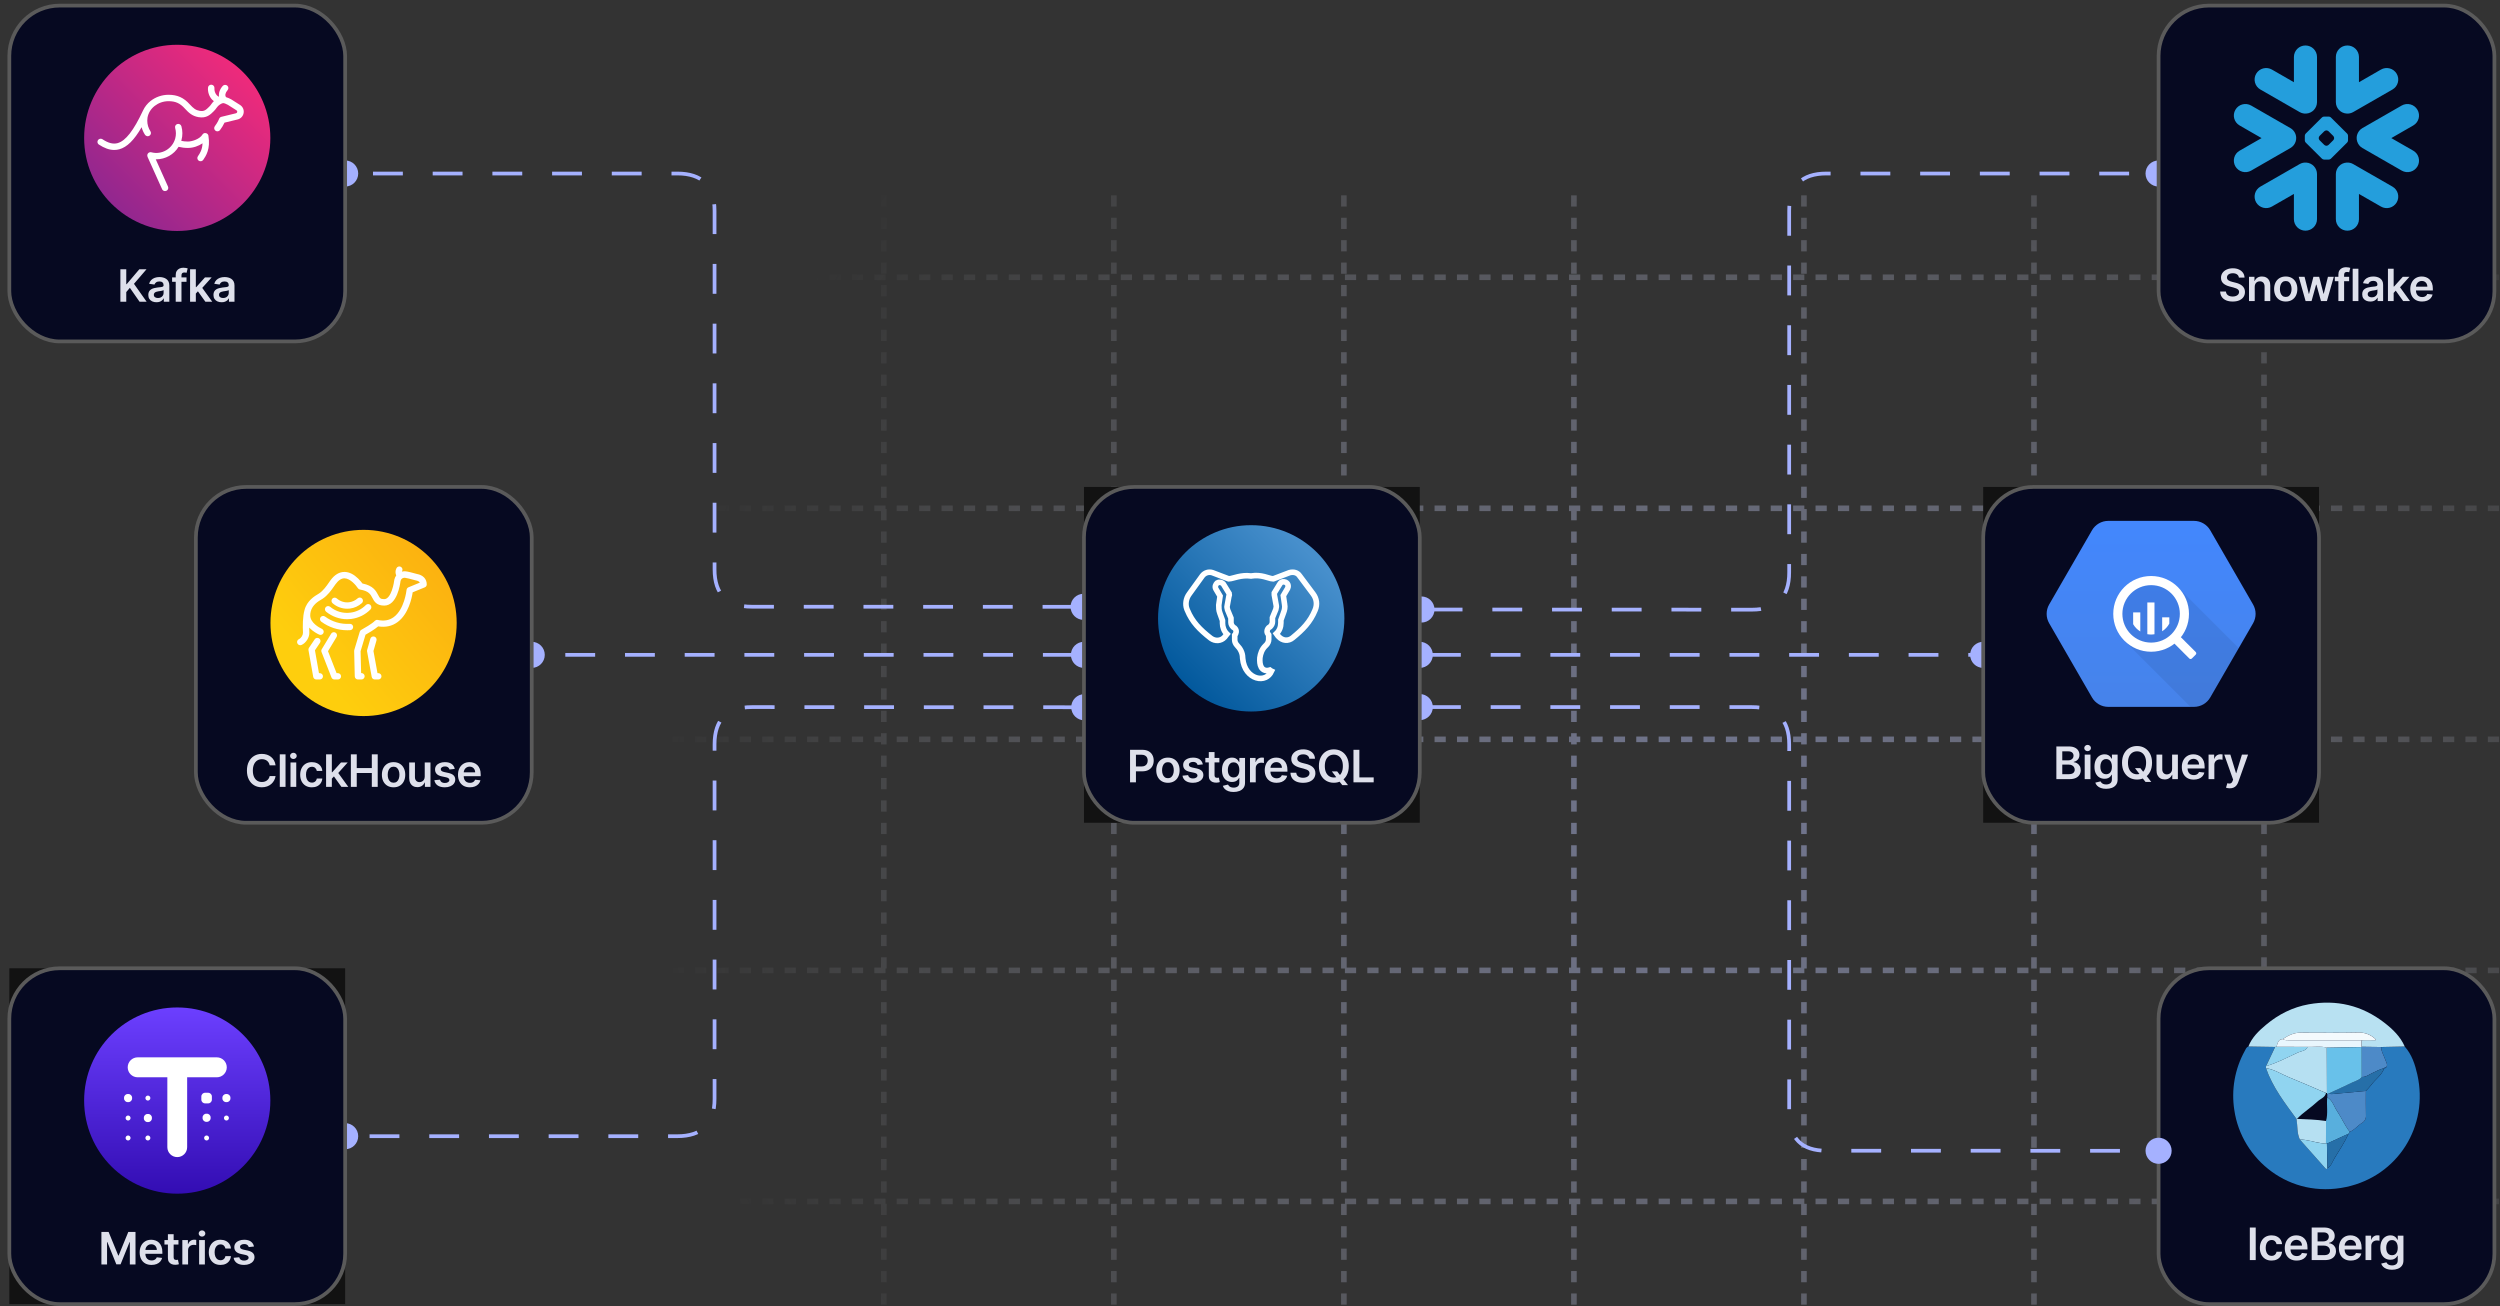 <svg xmlns="http://www.w3.org/2000/svg" style="background: transparent; background-color: transparent; color-scheme: dark;" xmlns:xlink="http://www.w3.org/1999/xlink" version="1.1" width="670px" height="350px" viewBox="-0.5 -0.5 670 350"><rect x="-0.5" y="-0.5" width="670" height="350" fill="#333333" stroke="none"/><defs><style>@keyframes ge-flow-animation-Xk8JnqUpf3O4DTDGrlqd {
  to {
    stroke-dashoffset: 0;
  }
}</style></defs><g><g><g><g><g><rect x="0" y="0" width="670" height="350" fill="none" stroke="none"></rect></g></g><g><g><g><svg width="497" height="302" viewBox="-0.75 -0.75 496.5 301.5" fill="none" xmlns="http://www.w3.org/2000/svg" x="173" y="48" style="font-family: initial;">
<path opacity="0.5" d="M0 24.936L495 24.936M0 272.358L495 272.358M0 210.503L495 210.503M0 148.647L495 148.647M0 86.791L495 86.791M62.549 300L62.549 0M124.135 300L124.135 0M185.721 300L185.721 0M247.308 300L247.308 0M308.894 300L308.894 0M370.48 300L370.48 0M432.066 300V0" stroke="url(#paint0_radial_6217_12845)" stroke-width="1.5" stroke-miterlimit="2.613" stroke-dasharray="3 3"></path>
<defs>
<radialGradient id="paint0_radial_6217_12845" cx="0" cy="0" r="1" gradientUnits="userSpaceOnUse" gradientTransform="translate(284.5 171.5) rotate(-179.799) scale(284.502 277.885)">
<stop stop-color="#B2BCF2"></stop>
<stop offset="0.5" stop-color="#CDD3F3" stop-opacity="0.532"></stop>
<stop offset="1" stop-color="#EBEDF5" stop-opacity="0"></stop>
</radialGradient>
</defs>
</svg></g></g></g><g><g><rect x="290" y="130" width="90" height="90" fill="#ffffff" stroke="none" style="fill: #121212;"></rect></g></g><g><g><rect x="531" y="130" width="90" height="90" fill="#ffffff" stroke="none" style="fill: #121212;"></rect></g></g><g><g><rect x="2" y="259" width="90" height="90" fill="#ffffff" stroke="none" style="fill: #121212;"></rect></g></g><g><g><path d="M 286.91 162.13 L 201 162.1 Q 191 162.1 191 152.1 L 191 56 Q 191 46 181 46 L 95 46" fill="none" stroke="#2f3da7" stroke-miterlimit="10" stroke-dasharray="8" style="stroke: rgb(165, 177, 255); animation: 500ms linear 0s infinite normal none running ge-flow-animation-Xk8JnqUpf3O4DTDGrlqd; stroke-dashoffset: 16;"></path><ellipse cx="289.91" cy="162.13" rx="3" ry="3" fill="#2f3da7" stroke="#2f3da7" style="fill: rgb(165, 177, 255); stroke: rgb(165, 177, 255);"></ellipse><ellipse cx="92" cy="46" rx="3" ry="3" fill="#2f3da7" stroke="#2f3da7" style="fill: rgb(165, 177, 255); stroke: rgb(165, 177, 255);"></ellipse></g></g><g><g><path d="M 287.09 189.04 L 201 189 Q 191 189 191 199 L 191 294 Q 191 304 181 304 L 95 304" fill="none" stroke="#2f3da7" stroke-miterlimit="10" stroke-dasharray="8" style="stroke: rgb(165, 177, 255); animation: 500ms linear 0s infinite normal none running ge-flow-animation-Xk8JnqUpf3O4DTDGrlqd; stroke-dashoffset: 16;"></path><ellipse cx="290.09" cy="189.04" rx="3" ry="3" fill="#2f3da7" stroke="#2f3da7" style="fill: rgb(165, 177, 255); stroke: rgb(165, 177, 255);"></ellipse><ellipse cx="92" cy="304" rx="3" ry="3" fill="#2f3da7" stroke="#2f3da7" style="fill: rgb(165, 177, 255); stroke: rgb(165, 177, 255);"></ellipse></g></g><g><g><path d="M 287 175 L 145 175" fill="none" stroke="#2f3da7" stroke-miterlimit="10" stroke-dasharray="8" style="stroke: rgb(165, 177, 255); animation: 500ms linear 0s infinite normal none running ge-flow-animation-Xk8JnqUpf3O4DTDGrlqd; stroke-dashoffset: 16;"></path><ellipse cx="290" cy="175" rx="3" ry="3" fill="#2f3da7" stroke="#2f3da7" style="fill: rgb(165, 177, 255); stroke: rgb(165, 177, 255);"></ellipse><ellipse cx="142" cy="175" rx="3" ry="3" fill="#2f3da7" stroke="#2f3da7" style="fill: rgb(165, 177, 255); stroke: rgb(165, 177, 255);"></ellipse></g></g><g><g><path d="M 383 175 L 528 175" fill="none" stroke="#2f3da7" stroke-miterlimit="10" stroke-dasharray="8" style="stroke: rgb(165, 177, 255); animation: 500ms linear 0s infinite normal none running ge-flow-animation-Xk8JnqUpf3O4DTDGrlqd; stroke-dashoffset: 16;"></path><ellipse cx="380" cy="175" rx="3" ry="3" fill="#2f3da7" stroke="#2f3da7" style="fill: rgb(165, 177, 255); stroke: rgb(165, 177, 255);"></ellipse><ellipse cx="531" cy="175" rx="3" ry="3" fill="#2f3da7" stroke="#2f3da7" style="fill: rgb(165, 177, 255); stroke: rgb(165, 177, 255);"></ellipse></g></g><g><g><path d="M 383.45 162.85 L 469 162.89 Q 479 162.9 479 152.9 L 479 56 Q 479 46 489 46 L 575 46" fill="none" stroke="#2f3da7" stroke-miterlimit="10" stroke-dasharray="8" style="stroke: rgb(165, 177, 255); animation: 500ms linear 0s infinite normal none running ge-flow-animation-Xk8JnqUpf3O4DTDGrlqd; stroke-dashoffset: 16;"></path><ellipse cx="380.45" cy="162.85" rx="3" ry="3" fill="#2f3da7" stroke="#2f3da7" style="fill: rgb(165, 177, 255); stroke: rgb(165, 177, 255);"></ellipse><ellipse cx="578" cy="46" rx="3" ry="3" fill="#2f3da7" stroke="#2f3da7" style="fill: rgb(165, 177, 255); stroke: rgb(165, 177, 255);"></ellipse></g></g><g><g><rect x="2" y="259" width="90" height="90" rx="13.5" ry="13.5" fill="#060921" stroke="#5a5a5a" style="fill: rgb(6, 9, 33); stroke: rgb(90, 90, 90);"></rect></g></g><g><g><rect x="52" y="130" width="90" height="90" rx="13.5" ry="13.5" fill="#060921" stroke="#5a5a5a" style="fill: rgb(6, 9, 33); stroke: rgb(90, 90, 90);"></rect></g></g><g><g><rect x="2" y="1" width="90" height="90" rx="13.5" ry="13.5" fill="#060921" stroke="#5a5a5a" style="fill: rgb(6, 9, 33); stroke: rgb(90, 90, 90);"></rect></g></g><g><g><rect x="578" y="259" width="90" height="90" rx="13.5" ry="13.5" fill="#060921" stroke="#5a5a5a" style="fill: rgb(6, 9, 33); stroke: rgb(90, 90, 90);"></rect></g></g><g><g><path d="M 383 189 L 469 189 Q 479 189 479 199 L 479 297.9 Q 479 307.9 489 307.9 L 575 307.91" fill="none" stroke="#2f3da7" stroke-miterlimit="10" stroke-dasharray="8" style="stroke: rgb(165, 177, 255); animation: 500ms linear 0s infinite normal none running ge-flow-animation-Xk8JnqUpf3O4DTDGrlqd; stroke-dashoffset: 16;"></path><ellipse cx="380" cy="189" rx="3" ry="3" fill="#2f3da7" stroke="#2f3da7" style="fill: rgb(165, 177, 255); stroke: rgb(165, 177, 255);"></ellipse><ellipse cx="578" cy="307.91" rx="3" ry="3" fill="#2f3da7" stroke="#2f3da7" style="fill: rgb(165, 177, 255); stroke: rgb(165, 177, 255);"></ellipse></g></g><g><g><rect x="531" y="130" width="90" height="90" rx="13.5" ry="13.5" fill="#060921" stroke="#5a5a5a" style="fill: rgb(6, 9, 33); stroke: rgb(90, 90, 90);"></rect></g></g><g><g><rect x="578" y="1" width="90" height="90" rx="13.5" ry="13.5" fill="#060921" stroke="#5a5a5a" style="fill: rgb(6, 9, 33); stroke: rgb(90, 90, 90);"></rect></g></g><g><g><g><svg width="50" height="69" viewBox="0.548 0 49.904 69" fill="none" xmlns="http://www.w3.org/2000/svg" x="22" y="11.5" style="font-family: initial;">
<g clip-path="url(#clip0_3867_90077)">
<path d="M25.46 0C11.748 0 0.548 11.201 0.548 24.993C0.548 38.704 11.748 49.904 25.46 49.904C39.171 49.904 50.452 38.704 50.452 24.993C50.452 11.201 39.252 0 25.46 0Z" fill="url(#paint0_linear_3867_90077)"></path>
<path d="M43.29 18.285C43.224 18.7 43.035 19.087 42.745 19.396C42.456 19.705 42.08 19.922 41.666 20.019L38.167 20.871C37.835 21.577 37.429 22.247 36.957 22.869C36.818 23.047 36.614 23.163 36.389 23.194C36.164 23.225 35.936 23.167 35.754 23.034C35.571 22.9 35.449 22.701 35.413 22.48C35.378 22.258 35.431 22.032 35.562 21.849C36.415 20.71 36.708 19.878 36.711 19.87C36.758 19.734 36.839 19.611 36.946 19.513C37.054 19.416 37.184 19.346 37.326 19.311L41.25 18.354C41.334 18.334 41.409 18.291 41.468 18.228C41.526 18.166 41.565 18.088 41.579 18.004C41.593 17.92 41.582 17.834 41.547 17.757C41.512 17.679 41.455 17.613 41.382 17.568L39.063 16.096C38.672 15.876 38.091 15.636 37.866 15.636C37.345 15.636 36.487 16.225 36.066 16.869C35.845 17.2 35.592 17.508 35.308 17.787C34.386 18.715 33.342 19.766 31.199 19.394C29.51 19.102 28.589 18.229 27.559 17.115L27.552 17.107C26.261 15.674 25.034 15.116 23.175 15.116C20.378 15.116 17.95 17.016 17.529 19.537C17.489 19.8 17.469 20.066 17.469 20.333C17.467 21.354 17.766 22.353 18.33 23.208C18.446 23.398 18.483 23.626 18.433 23.843C18.383 24.06 18.25 24.249 18.061 24.37C17.873 24.492 17.644 24.536 17.423 24.494C17.202 24.452 17.006 24.327 16.877 24.145C16.458 23.515 16.146 22.821 15.955 22.091C13.945 25.574 12.04 27.436 9.982 28.004C9.537 28.128 9.076 28.19 8.613 28.19C7.308 28.19 5.934 27.7 4.45 26.709C4.275 26.575 4.159 26.381 4.123 26.165C4.088 25.95 4.138 25.729 4.262 25.549C4.386 25.368 4.575 25.241 4.79 25.193C5.006 25.145 5.231 25.18 5.422 25.291C7.008 26.35 8.309 26.689 9.52 26.356C11.655 25.768 13.817 22.995 16.322 17.631L16.344 17.59C16.802 16.612 17.483 15.751 18.333 15.076C19.709 13.988 21.42 13.397 23.182 13.402C25.539 13.402 27.232 14.168 28.851 15.963C29.848 17.041 30.438 17.522 31.505 17.706C32.698 17.909 33.181 17.488 34.079 16.586C34.279 16.389 34.459 16.172 34.615 15.94C34.814 15.639 35.048 15.362 35.311 15.113C35.136 14.984 34.972 14.839 34.824 14.68C34.064 13.87 33.65 12.655 33.74 11.51C33.745 11.395 33.774 11.283 33.825 11.179C33.875 11.076 33.946 10.984 34.033 10.908C34.12 10.832 34.222 10.774 34.332 10.738C34.442 10.702 34.559 10.688 34.675 10.697C34.79 10.706 34.903 10.737 35.006 10.79C35.109 10.843 35.201 10.916 35.275 11.004C35.349 11.093 35.404 11.195 35.438 11.305C35.471 11.415 35.482 11.53 35.469 11.645C35.444 11.982 35.485 12.32 35.592 12.641C35.699 12.962 35.869 13.259 36.092 13.516C36.258 13.699 36.465 13.841 36.697 13.931C36.544 13.009 36.875 11.954 37.683 11.037C37.834 10.866 38.048 10.76 38.277 10.745C38.507 10.729 38.733 10.804 38.907 10.953C39.08 11.102 39.187 11.313 39.203 11.54C39.218 11.767 39.143 11.99 38.992 12.162C38.377 12.857 38.227 13.605 38.589 14.039C38.824 14.107 39.055 14.191 39.279 14.29C39.524 14.387 39.76 14.504 39.986 14.639L42.32 16.121C42.681 16.345 42.967 16.671 43.139 17.056C43.312 17.442 43.365 17.869 43.29 18.285ZM33.854 24.384C33.855 24.381 33.855 24.378 33.854 24.375C33.854 24.366 33.854 24.356 33.848 24.346C33.842 24.336 33.842 24.314 33.838 24.298C33.834 24.282 33.829 24.269 33.825 24.256L33.812 24.22C33.806 24.204 33.8 24.188 33.793 24.173C33.786 24.158 33.785 24.153 33.78 24.143C33.775 24.133 33.764 24.112 33.756 24.098L33.74 24.07L33.712 24.027L33.693 24.001C33.682 23.987 33.671 23.975 33.661 23.962L33.638 23.936L33.601 23.9L33.578 23.878C33.563 23.864 33.548 23.852 33.533 23.841L33.513 23.825C33.493 23.811 33.473 23.797 33.452 23.785L33.444 23.779C33.305 23.698 33.145 23.657 32.983 23.661H32.952H32.912H32.866H32.858L32.825 23.668L32.782 23.677L32.736 23.691L32.702 23.702L32.655 23.722L32.624 23.735L32.581 23.757L32.549 23.775L32.511 23.799L32.478 23.823L32.447 23.848L32.413 23.877C32.403 23.886 32.394 23.895 32.385 23.904L32.353 23.936L32.327 23.968L32.3 24.001L32.272 24.043L32.256 24.067C31.532 25.268 29.5 25.931 28.373 25.931C27.769 25.934 27.166 25.874 26.576 25.751C26.596 25.682 26.618 25.613 26.636 25.543C26.966 24.33 26.959 23.052 26.616 21.842C26.586 21.732 26.535 21.628 26.465 21.538C26.395 21.447 26.307 21.372 26.207 21.315C26.107 21.258 25.997 21.222 25.882 21.208C25.767 21.194 25.651 21.203 25.54 21.233C25.429 21.265 25.325 21.317 25.235 21.388C25.145 21.459 25.07 21.547 25.014 21.647C24.959 21.747 24.924 21.858 24.913 21.971C24.901 22.084 24.912 22.199 24.945 22.308C25.204 23.22 25.21 24.184 24.961 25.099C24.207 27.885 21.338 29.547 18.564 28.814C18.436 28.78 18.301 28.776 18.17 28.801C18.04 28.827 17.917 28.882 17.811 28.962C17.706 29.042 17.62 29.145 17.561 29.262C17.503 29.381 17.472 29.51 17.472 29.642V29.705C17.472 29.825 17.497 29.943 17.547 30.053L21.44 38.705C21.509 38.855 21.62 38.984 21.761 39.074C21.902 39.163 22.066 39.211 22.233 39.211C22.354 39.211 22.474 39.186 22.585 39.137C22.689 39.091 22.783 39.026 22.861 38.944C22.94 38.863 23.001 38.767 23.042 38.662C23.083 38.556 23.103 38.444 23.1 38.332C23.097 38.219 23.072 38.109 23.025 38.006L19.74 30.697C19.793 30.697 19.843 30.697 19.897 30.697C21.099 30.691 22.278 30.38 23.323 29.794C24.367 29.207 25.241 28.365 25.861 27.348C26.683 27.552 27.528 27.653 28.375 27.647C29.823 27.647 31.225 27.124 32.276 26.41C32.215 28.158 31.538 29.152 31.047 29.862C30.979 29.955 30.931 30.061 30.905 30.172C30.88 30.284 30.877 30.4 30.897 30.512C30.917 30.625 30.96 30.733 31.023 30.829C31.086 30.925 31.168 31.008 31.264 31.072C31.36 31.136 31.468 31.181 31.582 31.203C31.695 31.225 31.812 31.225 31.926 31.202C32.039 31.178 32.147 31.133 32.242 31.068C32.338 31.003 32.419 30.92 32.481 30.823C33.17 29.817 34.45 27.947 33.854 24.382V24.384Z" fill="white"></path>
<path d="M10.261 68.868V60.157H11.839V64.16H11.945L15.344 60.157H17.27L13.902 64.066L17.3 68.868H15.403L12.805 65.134L11.839 66.274V68.868H10.261ZM19.929 69C19.515 69 19.142 68.926 18.81 68.779C18.481 68.629 18.221 68.407 18.028 68.115C17.838 67.823 17.743 67.463 17.743 67.035C17.743 66.666 17.811 66.362 17.947 66.121C18.083 65.88 18.269 65.687 18.504 65.542C18.739 65.397 19.005 65.288 19.299 65.215C19.597 65.138 19.905 65.083 20.223 65.049C20.605 65.009 20.916 64.974 21.154 64.942C21.392 64.908 21.565 64.857 21.673 64.789C21.783 64.718 21.839 64.609 21.839 64.462V64.436C21.839 64.116 21.744 63.868 21.554 63.692C21.364 63.516 21.09 63.428 20.733 63.428C20.356 63.428 20.057 63.511 19.835 63.675C19.617 63.839 19.47 64.034 19.393 64.258L17.956 64.053C18.069 63.657 18.256 63.325 18.517 63.058C18.778 62.789 19.097 62.588 19.474 62.454C19.851 62.318 20.268 62.25 20.724 62.25C21.039 62.25 21.352 62.287 21.664 62.361C21.976 62.434 22.261 62.556 22.519 62.727C22.777 62.894 22.984 63.122 23.14 63.411C23.299 63.7 23.378 64.062 23.378 64.496V68.868H21.898V67.971H21.847C21.754 68.152 21.622 68.322 21.452 68.481C21.284 68.637 21.073 68.763 20.818 68.86C20.566 68.953 20.269 69 19.929 69ZM20.329 67.869C20.638 67.869 20.906 67.808 21.133 67.686C21.36 67.561 21.534 67.397 21.656 67.192C21.78 66.988 21.843 66.766 21.843 66.525V65.755C21.795 65.794 21.713 65.831 21.596 65.865C21.483 65.899 21.355 65.929 21.213 65.955C21.072 65.98 20.931 66.003 20.792 66.023C20.654 66.043 20.533 66.06 20.431 66.074C20.201 66.105 19.996 66.156 19.814 66.227C19.633 66.298 19.489 66.397 19.385 66.525C19.28 66.649 19.227 66.811 19.227 67.01C19.227 67.293 19.331 67.507 19.538 67.652C19.745 67.796 20.008 67.869 20.329 67.869ZM27.986 62.335V63.526H24.124V62.335H27.986ZM25.09 68.868V61.718C25.09 61.279 25.18 60.913 25.362 60.621C25.546 60.329 25.793 60.111 26.102 59.966C26.411 59.822 26.754 59.749 27.131 59.749C27.398 59.749 27.634 59.77 27.841 59.813C28.048 59.856 28.201 59.894 28.301 59.928L27.994 61.119C27.929 61.099 27.847 61.079 27.748 61.059C27.649 61.036 27.538 61.025 27.416 61.025C27.13 61.025 26.927 61.095 26.808 61.234C26.692 61.37 26.634 61.565 26.634 61.821V68.868H25.09ZM30.346 66.818L30.342 64.959H30.588L32.936 62.335H34.735L31.847 65.551H31.528L30.346 66.818ZM28.942 68.868V60.157H30.482V68.868H28.942ZM33.042 68.868L30.916 65.895L31.953 64.811L34.884 68.868H33.042ZM37.392 69C36.978 69 36.605 68.926 36.273 68.779C35.944 68.629 35.683 68.407 35.49 68.115C35.3 67.823 35.206 67.463 35.206 67.035C35.206 66.666 35.274 66.362 35.41 66.121C35.546 65.88 35.731 65.687 35.967 65.542C36.202 65.397 36.467 65.288 36.762 65.215C37.06 65.138 37.368 65.083 37.685 65.049C38.068 65.009 38.378 64.974 38.617 64.942C38.855 64.908 39.028 64.857 39.136 64.789C39.246 64.718 39.301 64.609 39.301 64.462V64.436C39.301 64.116 39.206 63.868 39.016 63.692C38.826 63.516 38.553 63.428 38.196 63.428C37.818 63.428 37.519 63.511 37.298 63.675C37.08 63.839 36.932 64.034 36.856 64.258L35.418 64.053C35.532 63.657 35.719 63.325 35.98 63.058C36.24 62.789 36.559 62.588 36.937 62.454C37.314 62.318 37.73 62.25 38.187 62.25C38.502 62.25 38.815 62.287 39.127 62.361C39.439 62.434 39.724 62.556 39.982 62.727C40.24 62.894 40.447 63.122 40.603 63.411C40.762 63.7 40.841 64.062 40.841 64.496V68.868H39.361V67.971H39.31C39.216 68.152 39.084 68.322 38.914 68.481C38.747 68.637 38.536 68.763 38.281 68.86C38.028 68.953 37.732 69 37.392 69ZM37.791 67.869C38.1 67.869 38.368 67.808 38.595 67.686C38.822 67.561 38.997 67.397 39.118 67.192C39.243 66.988 39.306 66.766 39.306 66.525V65.755C39.257 65.794 39.175 65.831 39.059 65.865C38.946 65.899 38.818 65.929 38.676 65.955C38.534 65.98 38.394 66.003 38.255 66.023C38.116 66.043 37.996 66.06 37.894 66.074C37.664 66.105 37.458 66.156 37.277 66.227C37.095 66.298 36.952 66.397 36.847 66.525C36.742 66.649 36.69 66.811 36.69 67.01C36.69 67.293 36.793 67.507 37 67.652C37.207 67.796 37.471 67.869 37.791 67.869Z" fill="#DEE0EB"></path>
</g>
<defs>
<linearGradient id="paint0_linear_3867_90077" x1="43.038" y1="7.398" x2="8.047" y2="42.389" gradientUnits="userSpaceOnUse">
<stop stop-color="#EE2A7B"></stop>
<stop offset="1" stop-color="#92278F"></stop>
</linearGradient>
<clipPath id="clip0_3867_90077">
<rect width="50" height="69" fill="white" transform="translate(0.5)"></rect>
</clipPath>
</defs>
</svg></g></g></g><g><g><g><svg width="63" height="69" viewBox="0.177 0 62.646 69" fill="none" xmlns="http://www.w3.org/2000/svg" x="65.5" y="141.5" style="font-family: initial;">
<g clip-path="url(#clip0_3867_90092)">
<path d="M31.437 49.907C45.218 49.907 56.391 38.735 56.391 24.954C56.391 11.172 45.218 0 31.437 0C17.655 0 6.483 11.172 6.483 24.954C6.483 38.735 17.655 49.907 31.437 49.907Z" fill="url(#paint0_linear_3867_90092)"></path>
<path d="M35.379 40.104H34.451C34.038 40.104 33.685 39.812 33.614 39.4L32.374 32.571C32.353 32.44 32.353 32.309 32.394 32.189L33.251 29.181C33.382 28.729 33.856 28.467 34.31 28.598C34.764 28.729 35.026 29.201 34.895 29.654L34.088 32.47L35.167 38.404H35.379C35.853 38.404 36.236 38.787 36.236 39.259C36.236 39.732 35.853 40.104 35.379 40.104ZM30.861 40.104H29.933C29.469 40.104 29.086 39.732 29.076 39.269L28.914 32.44C28.914 32.349 28.924 32.259 28.954 32.178L30.417 27.3C30.457 27.18 30.508 27.079 30.588 26.989C30.649 26.908 30.73 26.848 30.83 26.798C31.607 26.375 33.755 25.128 34.441 24.404C34.461 24.384 34.481 24.364 34.502 24.343C34.593 24.263 34.703 24.203 34.814 24.162C34.925 24.122 35.046 24.112 35.167 24.132C35.197 24.132 35.228 24.142 35.258 24.152C36.942 24.504 38.334 24.253 39.514 23.388C42.358 21.306 42.923 16.378 42.954 16.106C42.984 15.794 43.175 15.513 43.478 15.392L46.514 14.145C46.373 13.903 46.06 13.642 45.374 13.531C45.344 13.521 45.314 13.521 45.283 13.511C44.164 13.199 42.772 12.847 42.49 12.837C41.885 12.837 41.491 13.129 41.34 13.702C41.239 14.617 40.432 20.3 36.973 20.3C34.875 20.3 34.28 19.154 33.796 18.238C33.301 17.293 32.837 16.388 30.488 16.006C30.245 15.965 30.034 15.825 29.903 15.623C29.439 14.909 27.906 13.038 26.352 12.988C25.515 12.968 24.698 13.501 23.922 14.567C23.811 14.718 23.69 14.889 23.569 15.07C22.832 16.126 21.834 17.564 20.452 18.47C20.372 18.53 20.261 18.59 20.14 18.661C19.312 19.143 17.739 20.079 17.275 21.869C17.275 21.879 17.265 21.899 17.265 21.91C17.184 22.221 17.144 22.573 17.144 22.935C17.144 24.897 19.534 26.184 20.271 26.536C20.694 26.737 20.876 27.25 20.674 27.673C20.472 28.095 19.958 28.276 19.534 28.075C18.98 27.813 17.911 27.24 17.013 26.345C16.962 26.295 16.912 26.244 16.862 26.194C16.872 26.616 16.882 27.049 16.902 27.502C16.962 28.799 16.055 30.267 14.835 30.841C14.411 31.042 13.896 30.861 13.695 30.428C13.493 30.006 13.675 29.493 14.108 29.292C14.764 28.99 15.218 28.135 15.197 27.582C15.107 25.762 15.107 23.237 15.611 21.497C16.236 18.993 18.385 17.715 19.272 17.192C19.373 17.132 19.464 17.082 19.514 17.041C20.624 16.317 21.521 15.03 22.167 14.095C22.298 13.903 22.429 13.722 22.54 13.562C23.67 12.003 24.971 11.238 26.413 11.278C27.613 11.309 28.813 11.912 29.993 13.059C30.508 13.562 30.901 14.064 31.133 14.376C34.028 14.95 34.774 16.378 35.329 17.434C35.762 18.269 35.924 18.57 36.983 18.57C37.971 18.57 38.637 17.293 39.02 16.217C39.484 14.909 39.656 13.562 39.666 13.441C39.666 13.411 39.676 13.38 39.686 13.34C39.686 13.33 39.686 13.33 39.686 13.32C39.787 12.898 39.958 12.536 40.19 12.224C39.968 11.701 39.867 11.007 40.261 10.262C40.483 9.85 40.997 9.679 41.41 9.9C41.824 10.122 41.995 10.635 41.773 11.047C41.743 11.097 41.723 11.148 41.713 11.198C41.965 11.138 42.237 11.097 42.52 11.097C43.085 11.097 44.92 11.59 45.727 11.822C47.381 12.113 48.37 13.159 48.37 14.628C48.37 14.97 48.158 15.281 47.835 15.412L44.597 16.74C44.376 18.238 43.488 22.563 40.543 24.726C39.071 25.802 37.336 26.184 35.349 25.872C34.381 26.707 32.686 27.703 31.96 28.105L30.639 32.52L30.78 38.384H30.871C31.345 38.384 31.728 38.766 31.728 39.239C31.728 39.712 31.335 40.104 30.861 40.104ZM24.557 40.104H23.629C23.276 40.104 22.964 39.893 22.832 39.561L20.17 32.742C20.069 32.5 20.099 32.219 20.23 31.997L22.742 27.834C22.984 27.431 23.508 27.3 23.912 27.542C24.315 27.783 24.446 28.306 24.204 28.709L21.905 32.52L24.204 38.404H24.547C25.021 38.404 25.404 38.787 25.404 39.259C25.404 39.732 25.031 40.104 24.557 40.104ZM19.706 40.104H18.778C18.364 40.104 18.012 39.812 17.941 39.4L16.67 32.239C16.63 32.018 16.68 31.796 16.801 31.615L18.344 29.322C18.607 28.93 19.141 28.829 19.524 29.091C19.918 29.352 20.019 29.885 19.756 30.267L18.405 32.279L19.484 38.404H19.696C20.17 38.404 20.553 38.787 20.553 39.259C20.553 39.732 20.18 40.104 19.706 40.104ZM27.069 26.908C24.567 26.908 22.127 26.104 20.099 24.605C19.716 24.323 19.645 23.79 19.918 23.418C20.2 23.036 20.735 22.966 21.108 23.237C23.024 24.655 25.374 25.339 27.734 25.188C28.208 25.158 28.611 25.51 28.642 25.983C28.672 26.456 28.319 26.858 27.845 26.888C27.593 26.898 27.331 26.908 27.069 26.908ZM27.028 23.951C24.991 23.951 22.984 23.237 21.39 21.93C21.027 21.628 20.977 21.095 21.279 20.733C21.582 20.371 22.116 20.32 22.479 20.622C24.012 21.889 25.949 22.453 27.916 22.191C29.509 21.99 30.941 21.276 32.061 20.139C32.394 19.807 32.928 19.797 33.271 20.129C33.604 20.461 33.614 20.994 33.281 21.336C31.89 22.754 30.104 23.629 28.127 23.881C27.774 23.931 27.401 23.951 27.028 23.951ZM27.038 21.135C25.606 21.135 24.214 20.612 23.125 19.657C22.772 19.345 22.742 18.812 23.054 18.45C23.367 18.098 23.902 18.067 24.265 18.379C25.172 19.184 26.383 19.556 27.573 19.405C28.42 19.294 29.207 18.932 29.842 18.359C30.195 18.047 30.73 18.067 31.052 18.419C31.365 18.771 31.345 19.305 30.992 19.626C30.094 20.431 28.995 20.944 27.795 21.095C27.532 21.115 27.28 21.135 27.038 21.135Z" fill="white"></path>
<path d="M7.854 63.1H6.264C6.218 62.84 6.134 62.608 6.013 62.407C5.891 62.203 5.739 62.03 5.557 61.888C5.376 61.746 5.169 61.64 4.936 61.569C4.707 61.495 4.459 61.459 4.192 61.459C3.719 61.459 3.299 61.578 2.933 61.816C2.567 62.051 2.281 62.397 2.074 62.854C1.867 63.307 1.763 63.862 1.763 64.517C1.763 65.183 1.867 65.745 2.074 66.201C2.284 66.655 2.57 66.998 2.933 67.231C3.299 67.46 3.717 67.575 4.188 67.575C4.449 67.575 4.693 67.541 4.919 67.473C5.149 67.402 5.355 67.299 5.536 67.162C5.721 67.026 5.875 66.859 6 66.661C6.127 66.462 6.215 66.235 6.264 65.98L7.854 65.989C7.795 66.403 7.666 66.791 7.467 67.154C7.272 67.517 7.015 67.837 6.697 68.115C6.38 68.39 6.008 68.606 5.583 68.762C5.158 68.915 4.685 68.992 4.167 68.992C3.401 68.992 2.718 68.814 2.116 68.46C1.515 68.105 1.042 67.594 0.696 66.924C0.35 66.255 0.177 65.453 0.177 64.517C0.177 63.578 0.351 62.776 0.7 62.109C1.049 61.44 1.524 60.928 2.125 60.574C2.726 60.219 3.407 60.042 4.167 60.042C4.651 60.042 5.102 60.11 5.519 60.246C5.936 60.382 6.307 60.582 6.634 60.846C6.96 61.107 7.228 61.427 7.437 61.807C7.65 62.184 7.789 62.615 7.854 63.1ZM10.522 60.161V68.872H8.982V60.161H10.522ZM11.855 68.872V62.339H13.395V68.872H11.855ZM12.63 61.412C12.386 61.412 12.176 61.331 12 61.169C11.824 61.005 11.736 60.808 11.736 60.578C11.736 60.346 11.824 60.148 12 59.987C12.176 59.822 12.386 59.74 12.63 59.74C12.876 59.74 13.086 59.822 13.259 59.987C13.435 60.148 13.523 60.346 13.523 60.578C13.523 60.808 13.435 61.005 13.259 61.169C13.086 61.331 12.876 61.412 12.63 61.412ZM17.579 69C16.927 69 16.367 68.857 15.899 68.57C15.434 68.284 15.075 67.888 14.823 67.384C14.573 66.876 14.448 66.292 14.448 65.631C14.448 64.968 14.576 64.382 14.831 63.875C15.086 63.364 15.446 62.967 15.912 62.684C16.379 62.397 16.932 62.254 17.57 62.254C18.101 62.254 18.57 62.352 18.978 62.547C19.389 62.74 19.717 63.014 19.961 63.368C20.205 63.72 20.344 64.131 20.378 64.602H18.906C18.846 64.287 18.705 64.025 18.481 63.815C18.259 63.602 17.963 63.496 17.592 63.496C17.277 63.496 17 63.581 16.762 63.751C16.524 63.919 16.338 64.16 16.205 64.474C16.075 64.789 16.009 65.166 16.009 65.606C16.009 66.051 16.075 66.434 16.205 66.754C16.335 67.072 16.518 67.317 16.754 67.49C16.992 67.66 17.271 67.745 17.592 67.745C17.818 67.745 18.021 67.703 18.2 67.618C18.381 67.53 18.533 67.403 18.655 67.239C18.777 67.075 18.861 66.875 18.906 66.639H20.378C20.341 67.102 20.205 67.511 19.969 67.869C19.734 68.223 19.413 68.501 19.008 68.702C18.602 68.901 18.126 69 17.579 69ZM22.796 66.822L22.792 64.963H23.039L25.387 62.339H27.186L24.298 65.555H23.979L22.796 66.822ZM21.392 68.872V60.161H22.932V68.872H21.392ZM25.493 68.872L23.366 65.899L24.404 64.815L27.335 68.872H25.493ZM28.03 68.872V60.161H29.608V63.849H33.645V60.161H35.227V68.872H33.645V65.172H29.608V68.872H28.03ZM39.476 69C38.838 69 38.285 68.86 37.817 68.579C37.349 68.298 36.986 67.905 36.728 67.401C36.473 66.896 36.345 66.306 36.345 65.631C36.345 64.956 36.473 64.365 36.728 63.858C36.986 63.35 37.349 62.956 37.817 62.675C38.285 62.394 38.838 62.254 39.476 62.254C40.114 62.254 40.667 62.394 41.135 62.675C41.603 62.956 41.964 63.35 42.219 63.858C42.477 64.365 42.606 64.956 42.606 65.631C42.606 66.306 42.477 66.896 42.219 67.401C41.964 67.905 41.603 68.298 41.135 68.579C40.667 68.86 40.114 69 39.476 69ZM39.484 67.766C39.83 67.766 40.12 67.671 40.352 67.481C40.585 67.289 40.758 67.031 40.871 66.707C40.987 66.384 41.045 66.024 41.045 65.627C41.045 65.227 40.987 64.866 40.871 64.542C40.758 64.216 40.585 63.957 40.352 63.764C40.12 63.571 39.83 63.475 39.484 63.475C39.13 63.475 38.835 63.571 38.6 63.764C38.367 63.957 38.193 64.216 38.076 64.542C37.963 64.866 37.906 65.227 37.906 65.627C37.906 66.024 37.963 66.384 38.076 66.707C38.193 67.031 38.367 67.289 38.6 67.481C38.835 67.671 39.13 67.766 39.484 67.766ZM47.828 66.125V62.339H49.368V68.872H47.875V67.711H47.807C47.659 68.077 47.417 68.376 47.079 68.609C46.745 68.841 46.332 68.957 45.842 68.957C45.413 68.957 45.035 68.862 44.706 68.672C44.38 68.48 44.124 68.2 43.94 67.835C43.756 67.466 43.664 67.021 43.664 66.499V62.339H45.203V66.261C45.203 66.675 45.317 67.004 45.544 67.248C45.771 67.492 46.068 67.613 46.437 67.613C46.664 67.613 46.884 67.558 47.096 67.448C47.309 67.337 47.483 67.172 47.619 66.954C47.758 66.733 47.828 66.456 47.828 66.125ZM55.865 64.066L54.462 64.219C54.422 64.077 54.352 63.944 54.253 63.819C54.157 63.694 54.026 63.594 53.862 63.517C53.697 63.441 53.496 63.403 53.258 63.403C52.937 63.403 52.668 63.472 52.45 63.611C52.234 63.75 52.128 63.93 52.131 64.151C52.128 64.341 52.197 64.496 52.339 64.615C52.484 64.734 52.722 64.832 53.054 64.908L54.168 65.146C54.786 65.28 55.246 65.491 55.546 65.78C55.85 66.069 56.003 66.448 56.005 66.916C56.003 67.327 55.882 67.69 55.644 68.005C55.409 68.317 55.081 68.561 54.661 68.736C54.242 68.912 53.76 69 53.215 69C52.416 69 51.772 68.833 51.284 68.498C50.797 68.161 50.506 67.691 50.412 67.09L51.914 66.946C51.982 67.24 52.126 67.463 52.348 67.613C52.569 67.764 52.856 67.839 53.211 67.839C53.577 67.839 53.87 67.764 54.092 67.613C54.316 67.463 54.428 67.277 54.428 67.056C54.428 66.869 54.355 66.715 54.211 66.593C54.069 66.471 53.848 66.377 53.547 66.312L52.433 66.078C51.806 65.947 51.342 65.728 51.042 65.419C50.741 65.107 50.592 64.713 50.595 64.236C50.592 63.834 50.701 63.485 50.923 63.19C51.147 62.892 51.457 62.662 51.854 62.501C52.254 62.336 52.715 62.254 53.236 62.254C54.002 62.254 54.605 62.417 55.044 62.743C55.487 63.069 55.76 63.51 55.865 64.066ZM59.918 69C59.263 69 58.697 68.864 58.221 68.592C57.747 68.317 57.383 67.928 57.128 67.426C56.873 66.921 56.745 66.327 56.745 65.644C56.745 64.972 56.873 64.382 57.128 63.875C57.386 63.364 57.746 62.967 58.208 62.684C58.67 62.397 59.213 62.254 59.837 62.254C60.24 62.254 60.62 62.319 60.977 62.45C61.337 62.577 61.655 62.776 61.93 63.045C62.208 63.315 62.426 63.658 62.585 64.075C62.744 64.489 62.823 64.982 62.823 65.555V66.027H57.468V64.989H61.347C61.344 64.694 61.281 64.432 61.156 64.202C61.031 63.97 60.857 63.787 60.633 63.653C60.411 63.52 60.153 63.453 59.858 63.453C59.544 63.453 59.267 63.53 59.029 63.683C58.791 63.834 58.605 64.032 58.472 64.279C58.341 64.522 58.275 64.79 58.272 65.082V65.989C58.272 66.369 58.341 66.695 58.48 66.967C58.619 67.236 58.814 67.443 59.063 67.588C59.313 67.73 59.605 67.8 59.939 67.8C60.163 67.8 60.366 67.769 60.548 67.707C60.729 67.642 60.886 67.547 61.02 67.422C61.153 67.297 61.254 67.143 61.322 66.958L62.759 67.12C62.669 67.5 62.496 67.832 62.24 68.115C61.988 68.396 61.665 68.614 61.271 68.77C60.877 68.923 60.426 69 59.918 69Z" fill="#DEE0EB"></path>
</g>
<defs>
<linearGradient id="paint0_linear_3867_90092" x1="17.724" y1="36.544" x2="49.558" y2="9.638" gradientUnits="userSpaceOnUse">
<stop stop-color="#FECE0D"></stop>
<stop offset="1" stop-color="#FCB310"></stop>
</linearGradient>
<clipPath id="clip0_3867_90092">
<rect width="63" height="69" fill="white"></rect>
</clipPath>
</defs>
</svg></g></g></g><g><g><rect x="290" y="130" width="90" height="90" rx="13.5" ry="13.5" fill="#060921" stroke="#5a5a5a" style="fill: rgb(6, 9, 33); stroke: rgb(90, 90, 90);"></rect></g></g><g><g><g><svg width="67" height="73" viewBox="0.103 0 66.795 73" fill="none" xmlns="http://www.w3.org/2000/svg" x="301.5" y="139.5" style="font-family: initial;">
<g clip-path="url(#clip0_3867_90036)">
<path d="M33.285 0.749C19.565 0.749 8.357 11.957 8.357 25.758C8.357 39.479 19.565 50.687 33.285 50.687C47.005 50.687 58.294 39.479 58.294 25.758C58.294 11.957 47.086 0.749 33.285 0.749Z" fill="url(#paint0_linear_3867_90036)"></path>
<path d="M27.901 25.652L27.845 25.514L26.993 23.454C26.862 22.956 26.805 22.657 26.874 22.398L26.883 22.369L26.888 22.339L27.339 19.845C27.351 19.824 27.364 19.802 27.376 19.779C27.467 19.587 27.455 19.413 27.443 19.329C27.431 19.244 27.407 19.176 27.397 19.149C27.396 19.146 27.395 19.142 27.393 19.138V19.019L27.282 18.839L25.904 16.601L25.857 16.526L25.795 16.464L25.692 16.372C25.416 16.151 24.884 15.89 24.293 16.201L24.193 16.254L24.114 16.333C23.888 16.558 23.489 17.159 23.85 17.837L23.867 17.866L24.98 19.747L24.641 22.099L24.633 22.152V22.206C24.633 22.802 24.626 23.554 24.924 24.319L25.634 26.305V27.041C25.634 28.016 26.009 29.147 26.836 29.935C26.741 30.053 26.657 30.16 26.568 30.268C26.44 30.424 26.313 30.585 26.184 30.774C25.219 31.812 23.677 31.925 22.477 31.041C19.516 28.722 17.515 26.697 16.209 23.523L16.202 23.507L16.195 23.491L16.087 23.235C15.596 21.935 15.834 20.367 16.738 19.163L16.743 19.156L16.747 19.15L20.226 14.324C20.895 13.47 21.941 13.18 22.902 13.463L27.118 15.067L27.247 15.116H27.384C27.693 15.116 28.09 15.012 28.429 14.921C28.814 14.818 29.245 14.694 29.743 14.581C30.732 14.357 31.913 14.188 33.158 14.358L33.273 14.375L33.387 14.355C34.685 14.133 35.855 14.3 36.814 14.536C37.298 14.654 37.714 14.786 38.088 14.898C38.411 14.996 38.813 15.116 39.136 15.116H39.274L39.403 15.067L43.604 13.468C44.736 13.167 45.731 13.496 46.264 14.282L46.273 14.297L46.284 14.31L49.911 19.161L49.912 19.163C50.873 20.442 51.09 22.02 50.447 23.511L50.442 23.524C49.134 26.716 47.129 28.728 44.423 30.936L44.417 30.941C43.254 31.907 41.705 31.735 40.706 30.638L40.688 30.618L40.67 30.601L40.455 30.376C40.309 30.209 40.184 30.032 40.054 29.839C40.87 29.077 41.278 28.053 41.278 26.927V26.19L41.988 24.205L41.987 24.204C42.253 23.529 42.431 22.764 42.267 21.957L41.931 19.632L43.045 17.751L43.063 17.721L43.078 17.69C43.17 17.495 43.259 17.216 43.212 16.905C43.159 16.548 42.941 16.256 42.619 16.086L42.604 16.078L42.587 16.071L42.426 16.005C42.251 15.943 42.036 15.903 41.804 15.938C41.465 15.989 41.183 16.187 41.009 16.486L39.63 18.724L39.519 18.904V19.429L39.53 19.495L40.024 22.223L40.032 22.262C40.097 22.539 40.043 22.861 39.918 23.34L39.067 25.399L39.011 25.537V26.681C39.011 27.143 38.789 27.567 38.406 27.963L38.103 28.16L38.029 28.209L37.969 28.272C37.731 28.523 37.578 28.858 37.578 29.213C37.578 29.524 37.705 29.86 37.992 30.087C37.998 30.096 38.005 30.106 38.01 30.116V31.401C38.01 31.918 37.739 32.486 37.36 32.862L37.118 33.102C36.205 33.994 35.796 35.171 35.651 36.27L35.648 36.294L35.647 36.317C35.587 37.2 35.633 38.142 36.018 38.815C36.228 39.182 36.552 39.49 37.009 39.629C37.423 39.756 37.864 39.718 38.3 39.586C38.419 39.685 38.538 39.754 38.622 39.799C38.673 39.826 38.725 39.849 38.773 39.871C38.386 40.703 37.813 41.238 37.177 41.532C36.434 41.876 35.547 41.918 34.665 41.642C32.97 41.11 31.3 39.385 31.04 36.48L31.02 36.195C31.006 34.989 30.406 33.831 29.559 32.985C29.169 32.586 28.902 32.028 28.902 31.517V30.212L29.014 30.1L29.069 29.991C29.122 29.885 29.253 29.64 29.285 29.361C29.327 29.004 29.211 28.654 28.928 28.373L28.873 28.318L28.808 28.276L28.505 28.078C28.123 27.682 27.901 27.259 27.901 26.797V25.652Z" stroke="white" stroke-width="1.498"></path>
<path d="M0.852 69.663V60.947H4.12C4.79 60.947 5.352 61.072 5.806 61.321C6.263 61.571 6.607 61.914 6.84 62.351C7.075 62.785 7.193 63.279 7.193 63.832C7.193 64.391 7.075 64.888 6.84 65.322C6.604 65.756 6.257 66.098 5.797 66.348C5.338 66.595 4.772 66.718 4.099 66.718H1.933V65.42H3.886C4.278 65.42 4.598 65.352 4.848 65.216C5.098 65.079 5.282 64.892 5.401 64.654C5.524 64.415 5.584 64.142 5.584 63.832C5.584 63.523 5.524 63.251 5.401 63.015C5.282 62.78 5.096 62.597 4.844 62.466C4.594 62.333 4.272 62.266 3.878 62.266H2.431V69.663H0.852ZM11.005 69.791C10.367 69.791 9.813 69.65 9.345 69.37C8.877 69.089 8.514 68.696 8.256 68.191C8 67.686 7.872 67.096 7.872 66.42C7.872 65.745 8 65.153 8.256 64.645C8.514 64.137 8.877 63.743 9.345 63.462C9.813 63.181 10.367 63.041 11.005 63.041C11.643 63.041 12.197 63.181 12.665 63.462C13.133 63.743 13.495 64.137 13.75 64.645C14.008 65.153 14.137 65.745 14.137 66.42C14.137 67.096 14.008 67.686 13.75 68.191C13.495 68.696 13.133 69.089 12.665 69.37C12.197 69.65 11.643 69.791 11.005 69.791ZM11.014 68.557C11.36 68.557 11.649 68.462 11.882 68.272C12.114 68.079 12.287 67.82 12.401 67.497C12.517 67.174 12.575 66.813 12.575 66.416C12.575 66.016 12.517 65.654 12.401 65.331C12.287 65.004 12.114 64.745 11.882 64.552C11.649 64.359 11.36 64.262 11.014 64.262C10.659 64.262 10.364 64.359 10.128 64.552C9.895 64.745 9.721 65.004 9.605 65.331C9.491 65.654 9.434 66.016 9.434 66.416C9.434 66.813 9.491 67.174 9.605 67.497C9.721 67.82 9.895 68.079 10.128 68.272C10.364 68.462 10.659 68.557 11.014 68.557ZM20.362 64.854L18.958 65.007C18.918 64.865 18.849 64.732 18.749 64.607C18.653 64.482 18.522 64.381 18.358 64.305C18.193 64.228 17.992 64.19 17.753 64.19C17.433 64.19 17.163 64.26 16.945 64.398C16.729 64.537 16.623 64.718 16.625 64.939C16.623 65.129 16.692 65.284 16.834 65.403C16.979 65.522 17.217 65.62 17.549 65.697L18.664 65.935C19.283 66.068 19.742 66.28 20.043 66.569C20.347 66.859 20.5 67.237 20.503 67.706C20.5 68.117 20.379 68.48 20.141 68.795C19.905 69.107 19.578 69.351 19.158 69.527C18.738 69.703 18.256 69.791 17.711 69.791C16.911 69.791 16.267 69.624 15.778 69.289C15.29 68.951 15 68.481 14.906 67.88L16.408 67.735C16.477 68.03 16.621 68.253 16.842 68.403C17.064 68.554 17.352 68.629 17.706 68.629C18.073 68.629 18.366 68.554 18.587 68.403C18.812 68.253 18.924 68.067 18.924 67.846C18.924 67.659 18.851 67.504 18.707 67.382C18.565 67.26 18.343 67.166 18.043 67.101L16.928 66.867C16.3 66.737 15.837 66.517 15.536 66.207C15.235 65.895 15.086 65.501 15.089 65.024C15.086 64.621 15.195 64.272 15.417 63.977C15.641 63.679 15.951 63.449 16.349 63.288C16.749 63.123 17.21 63.041 17.732 63.041C18.498 63.041 19.101 63.204 19.541 63.53C19.983 63.857 20.257 64.298 20.362 64.854ZM24.788 63.126V64.318H21.03V63.126H24.788ZM21.958 61.56H23.498V67.697C23.498 67.904 23.529 68.063 23.592 68.174C23.657 68.281 23.742 68.355 23.847 68.395C23.952 68.435 24.069 68.455 24.196 68.455C24.293 68.455 24.381 68.448 24.46 68.433C24.542 68.419 24.605 68.406 24.647 68.395L24.907 69.599C24.825 69.628 24.707 69.659 24.554 69.693C24.403 69.727 24.219 69.747 24 69.753C23.615 69.764 23.267 69.706 22.958 69.578C22.648 69.448 22.403 69.246 22.221 68.974C22.043 68.701 21.955 68.361 21.958 67.952V61.56ZM28.599 72.251C28.046 72.251 27.571 72.176 27.174 72.025C26.776 71.878 26.457 71.679 26.216 71.43C25.975 71.18 25.808 70.903 25.714 70.6L27.101 70.263C27.164 70.391 27.255 70.517 27.374 70.642C27.493 70.77 27.653 70.875 27.855 70.957C28.059 71.042 28.316 71.085 28.625 71.085C29.062 71.085 29.424 70.978 29.71 70.766C29.997 70.556 30.14 70.21 30.14 69.727V68.489H30.064C29.984 68.647 29.868 68.811 29.715 68.978C29.564 69.145 29.364 69.286 29.114 69.399C28.868 69.513 28.557 69.57 28.182 69.57C27.68 69.57 27.225 69.452 26.816 69.216C26.41 68.978 26.087 68.623 25.846 68.152C25.608 67.678 25.488 67.085 25.488 66.373C25.488 65.655 25.608 65.05 25.846 64.556C26.087 64.059 26.412 63.684 26.82 63.428C27.229 63.17 27.684 63.041 28.187 63.041C28.57 63.041 28.885 63.106 29.131 63.237C29.381 63.364 29.58 63.519 29.727 63.7C29.875 63.879 29.987 64.048 30.064 64.207H30.149V63.126H31.668V69.77C31.668 70.329 31.535 70.791 31.268 71.157C31.001 71.523 30.637 71.797 30.174 71.979C29.712 72.16 29.187 72.251 28.599 72.251ZM28.612 68.361C28.939 68.361 29.217 68.281 29.446 68.123C29.676 67.964 29.851 67.735 29.97 67.437C30.089 67.139 30.149 66.782 30.149 66.365C30.149 65.953 30.089 65.593 29.97 65.284C29.854 64.975 29.68 64.735 29.451 64.564C29.224 64.391 28.944 64.305 28.612 64.305C28.269 64.305 27.982 64.394 27.753 64.573C27.523 64.752 27.35 64.997 27.233 65.309C27.117 65.619 27.059 65.971 27.059 66.365C27.059 66.765 27.117 67.115 27.233 67.416C27.352 67.714 27.527 67.947 27.757 68.114C27.989 68.279 28.275 68.361 28.612 68.361ZM32.997 69.663V63.126H34.491V64.216H34.559C34.679 63.838 34.883 63.547 35.172 63.343C35.465 63.136 35.798 63.032 36.172 63.032C36.258 63.032 36.353 63.037 36.458 63.045C36.566 63.051 36.655 63.061 36.726 63.075V64.492C36.66 64.469 36.557 64.45 36.415 64.433C36.276 64.413 36.141 64.403 36.011 64.403C35.73 64.403 35.477 64.464 35.253 64.586C35.032 64.705 34.857 64.871 34.73 65.084C34.602 65.296 34.538 65.542 34.538 65.82V69.663H32.997ZM40.124 69.791C39.469 69.791 38.903 69.655 38.426 69.382C37.953 69.107 37.588 68.718 37.333 68.216C37.077 67.711 36.95 67.117 36.95 66.433C36.95 65.76 37.077 65.17 37.333 64.662C37.591 64.152 37.951 63.754 38.414 63.471C38.876 63.184 39.419 63.041 40.044 63.041C40.447 63.041 40.827 63.106 41.184 63.237C41.545 63.364 41.862 63.563 42.138 63.832C42.416 64.102 42.634 64.445 42.793 64.862C42.952 65.277 43.031 65.77 43.031 66.344V66.816H37.673V65.778H41.555C41.552 65.482 41.488 65.22 41.363 64.99C41.238 64.757 41.064 64.574 40.84 64.441C40.618 64.308 40.36 64.241 40.065 64.241C39.75 64.241 39.473 64.318 39.235 64.471C38.997 64.621 38.811 64.82 38.678 65.067C38.547 65.311 38.48 65.579 38.477 65.871V66.778C38.477 67.158 38.547 67.484 38.686 67.757C38.825 68.026 39.019 68.233 39.269 68.378C39.519 68.52 39.811 68.591 40.146 68.591C40.37 68.591 40.573 68.559 40.755 68.497C40.936 68.432 41.093 68.337 41.227 68.212C41.36 68.087 41.461 67.932 41.529 67.748L42.968 67.91C42.877 68.29 42.704 68.622 42.448 68.906C42.196 69.186 41.872 69.405 41.478 69.561C41.084 69.714 40.633 69.791 40.124 69.791ZM48.89 63.343C48.851 62.971 48.683 62.682 48.388 62.475C48.096 62.268 47.716 62.164 47.248 62.164C46.918 62.164 46.636 62.214 46.401 62.313C46.165 62.412 45.985 62.547 45.86 62.717C45.735 62.888 45.671 63.082 45.668 63.3C45.668 63.482 45.71 63.639 45.792 63.773C45.877 63.906 45.992 64.02 46.137 64.113C46.281 64.204 46.442 64.281 46.618 64.343C46.793 64.406 46.971 64.458 47.15 64.501L47.967 64.705C48.296 64.781 48.612 64.885 48.916 65.016C49.222 65.146 49.496 65.311 49.737 65.509C49.981 65.708 50.174 65.948 50.316 66.229C50.458 66.51 50.529 66.839 50.529 67.216C50.529 67.727 50.398 68.177 50.137 68.565C49.876 68.951 49.499 69.253 49.005 69.472C48.514 69.687 47.92 69.795 47.222 69.795C46.544 69.795 45.955 69.69 45.456 69.48C44.959 69.27 44.57 68.964 44.289 68.561C44.011 68.158 43.861 67.667 43.838 67.088H45.392C45.414 67.392 45.508 67.644 45.673 67.846C45.837 68.047 46.051 68.198 46.315 68.297C46.582 68.396 46.88 68.446 47.209 68.446C47.553 68.446 47.853 68.395 48.111 68.293C48.373 68.188 48.577 68.043 48.724 67.859C48.872 67.671 48.947 67.453 48.95 67.203C48.947 66.976 48.88 66.789 48.75 66.641C48.619 66.491 48.436 66.366 48.201 66.267C47.968 66.165 47.696 66.074 47.384 65.995L46.392 65.739C45.674 65.555 45.107 65.275 44.69 64.901C44.275 64.523 44.068 64.023 44.068 63.398C44.068 62.885 44.207 62.435 44.485 62.049C44.766 61.663 45.148 61.364 45.63 61.151C46.112 60.935 46.659 60.828 47.269 60.828C47.887 60.828 48.429 60.935 48.895 61.151C49.363 61.364 49.73 61.66 49.997 62.041C50.264 62.418 50.401 62.852 50.41 63.343H48.89ZM54.934 66.735H56.364L57.211 67.833L57.816 68.548L59.267 70.412H57.735L56.747 69.161L56.326 68.565L54.934 66.735ZM59.475 65.305C59.475 66.244 59.3 67.049 58.948 67.718C58.599 68.385 58.122 68.896 57.518 69.25C56.916 69.605 56.234 69.782 55.471 69.782C54.707 69.782 54.023 69.605 53.419 69.25C52.818 68.893 52.341 68.381 51.989 67.714C51.64 67.044 51.465 66.241 51.465 65.305C51.465 64.366 51.64 63.563 51.989 62.896C52.341 62.227 52.818 61.714 53.419 61.36C54.023 61.005 54.707 60.828 55.471 60.828C56.234 60.828 56.916 61.005 57.518 61.36C58.122 61.714 58.599 62.227 58.948 62.896C59.3 63.563 59.475 64.366 59.475 65.305ZM57.888 65.305C57.888 64.644 57.784 64.086 57.577 63.632C57.373 63.176 57.089 62.831 56.726 62.598C56.363 62.363 55.944 62.245 55.471 62.245C54.997 62.245 54.578 62.363 54.215 62.598C53.852 62.831 53.567 63.176 53.359 63.632C53.155 64.086 53.053 64.644 53.053 65.305C53.053 65.966 53.155 66.525 53.359 66.982C53.567 67.436 53.852 67.781 54.215 68.016C54.578 68.249 54.997 68.365 55.471 68.365C55.944 68.365 56.363 68.249 56.726 68.016C57.089 67.781 57.373 67.436 57.577 66.982C57.784 66.525 57.888 65.966 57.888 65.305ZM60.73 69.663V60.947H62.309V68.34H66.148V69.663H60.73Z" fill="#DEE0EB"></path>
</g>
<defs>
<linearGradient id="paint0_linear_3867_90036" x1="49.789" y1="9.239" x2="14.629" y2="44.398" gradientUnits="userSpaceOnUse">
<stop stop-color="#478FCC"></stop>
<stop offset="1" stop-color="#00579B"></stop>
</linearGradient>
<clipPath id="clip0_3867_90036">
<rect width="67" height="73" fill="white"></rect>
</clipPath>
</defs>
</svg></g></g></g><g><g><g><svg width="50" height="72" viewBox="0.5 0.705 50 71.591" fill="none" xmlns="http://www.w3.org/2000/svg" x="598" y="268" style="font-family: initial;">
<g clip-path="url(#clip0_3867_90110)">
<path d="M46.463 12.47C48.382 14.614 49.233 17.282 49.842 19.971C52.973 33.817 44.648 47.13 30.776 50.11C15.614 53.367 2.735 42.783 0.801 29.525C-0.055 24.073 0.926 18.491 3.592 13.659C3.838 13.206 3.999 12.664 4.568 12.462L11.727 12.58L9.286 17.741C9.286 17.918 9.286 18.095 9.286 18.271C11.049 23.386 14.336 27.589 17.455 31.89C17.79 33.716 17.542 35.64 18.355 37.386C20.63 39.953 22.903 42.522 25.175 45.094C25.342 45.284 25.544 45.405 25.752 45.123C26.791 44.488 27.094 43.322 27.668 42.373C28.972 40.227 30.39 38.139 31.42 35.834L31.737 35.332C33.013 34.836 33.818 33.693 34.946 32.998C35.324 32.791 35.632 32.477 35.833 32.096C36.033 31.715 36.117 31.283 36.074 30.855C36.008 28.7 36.051 26.527 36.048 24.381C36.56 23.876 37.041 23.341 37.492 22.78C38.591 21.237 40.322 20.184 40.968 18.297C41.082 18.312 41.198 18.293 41.302 18.241C41.404 18.19 41.489 18.109 41.545 18.009C42.002 17.317 41.511 16.737 41.312 16.128C40.931 14.957 40.201 13.901 40.126 12.626L46.463 12.47Z" fill="#287ABE"></path>
<path d="M11.73 12.58L4.571 12.461C5.514 10.007 7.381 8.25 9.309 6.634C12.627 3.851 16.433 1.929 20.731 1.153C28.205 -0.176 35.004 1.442 41.021 6.098C43.263 7.829 45.297 9.79 46.469 12.461L40.12 12.6L34.926 12.537V10.785L38.648 10.765L38.769 10.699L38.651 10.503C38.025 9.889 37.276 9.412 36.453 9.105C35.632 8.797 34.754 8.665 33.878 8.717C28.759 8.838 23.637 8.766 18.517 8.755C16.722 8.755 15.227 9.522 13.788 10.471C12.46 10.529 12.437 11.662 12.094 12.528L11.73 12.58Z" fill="#B8E1F2"></path>
<path d="M9.285 18.265C9.285 18.088 9.285 17.912 9.285 17.735C12.278 16.846 15.026 15.369 17.842 14.071C18.734 13.659 19.963 13.693 20.439 12.551C22.153 12.623 23.902 12.262 25.584 12.776C25.598 16.814 25.611 20.863 25.625 24.92H25.36C22.072 23.516 18.809 22.056 15.493 20.726C13.435 19.91 11.551 18.606 9.285 18.265Z" fill="#B6E0F2"></path>
<path d="M9.285 18.266C11.548 18.603 13.432 19.904 15.501 20.735C18.817 22.065 22.081 23.525 25.368 24.93C25.105 26.161 23.885 26.456 23.117 27.18C21.365 28.835 19.271 30.096 17.6 31.853C17.554 31.873 17.506 31.885 17.456 31.887C14.339 27.586 11.052 23.386 9.285 18.266Z" fill="#90D4F0"></path>
<path d="M36.051 24.369C36.051 26.527 36.011 28.697 36.077 30.843C36.12 31.271 36.036 31.703 35.835 32.084C35.635 32.465 35.327 32.779 34.949 32.986C33.821 33.681 33.015 34.824 31.739 35.32C30.378 33.589 29.53 31.524 28.308 29.706C27.478 28.472 27.134 26.879 25.712 26.072C25.712 25.798 25.716 25.525 25.726 25.252L26.277 24.964C26.526 25.27 26.875 25.229 27.197 25.2C30.143 24.931 33.094 24.654 36.051 24.369Z" fill="#4D8AC8"></path>
<path d="M18.356 37.389C17.542 35.64 17.779 33.719 17.458 31.89C17.509 31.888 17.557 31.876 17.602 31.856C20.2 31.965 22.797 32.032 25.377 32.433C25.377 34.452 25.372 36.471 25.362 38.491C24.841 38.47 24.323 38.414 23.81 38.323C21.986 38.04 20.226 37.394 18.356 37.389Z" fill="#B6E0F2"></path>
<path d="M25.36 38.487C25.36 36.468 25.364 34.449 25.373 32.43C25.971 30.335 25.466 28.183 25.7 26.083C27.125 26.891 27.472 28.486 28.297 29.718C29.521 31.538 30.366 33.592 31.729 35.332L31.411 35.834L25.608 38.502C25.525 38.505 25.442 38.501 25.36 38.487Z" fill="#58AFDD"></path>
<path d="M34.911 12.545L40.106 12.609C40.181 13.884 40.911 14.94 41.292 16.111C41.491 16.722 41.981 17.299 41.526 17.992C41.412 17.983 41.299 18.005 41.197 18.055C41.095 18.106 41.009 18.184 40.948 18.28C39.866 18.482 38.928 19.056 37.95 19.495C36.972 19.933 36.104 20.666 34.946 20.634C34.946 17.957 34.942 15.281 34.932 12.606L34.911 12.545Z" fill="#4D8AC8"></path>
<path d="M34.951 20.637C36.106 20.669 36.972 19.933 37.956 19.497C38.94 19.062 39.872 18.485 40.954 18.283C40.305 20.172 38.576 21.222 37.477 22.766C37.027 23.327 36.545 23.861 36.034 24.367C33.081 24.646 30.127 24.924 27.175 25.2C26.851 25.229 26.502 25.27 26.254 24.964C28.294 24.02 30.349 23.109 32.366 22.119C33.26 21.687 34.296 21.482 34.951 20.637Z" fill="#266FA8"></path>
<path d="M25.36 38.487C25.445 38.496 25.53 38.496 25.616 38.487C25.662 40.695 25.708 42.907 25.752 45.122C25.544 45.411 25.345 45.281 25.175 45.093C22.899 42.53 20.625 39.964 18.355 37.397C20.223 37.397 21.983 38.049 23.807 38.332C24.32 38.419 24.839 38.471 25.36 38.487Z" fill="#90D4F0"></path>
<path d="M20.451 12.557C19.963 13.711 18.734 13.665 17.854 14.077C15.037 15.375 12.29 16.852 9.297 17.741L11.742 12.58L12.1 12.534L20.451 12.557Z" fill="#90D4F0"></path>
<path d="M25.749 45.114C25.705 42.906 25.659 40.694 25.613 38.479L31.417 35.81C30.387 38.118 28.969 40.204 27.665 42.35C27.106 43.311 26.788 44.476 25.749 45.114Z" fill="#266FA8"></path>
<path d="M40.957 18.289C41.018 18.192 41.104 18.115 41.205 18.064C41.307 18.013 41.42 17.991 41.535 18C41.478 18.1 41.392 18.181 41.29 18.233C41.187 18.284 41.071 18.303 40.957 18.289Z" fill="#266FA8"></path>
<path d="M13.779 10.477C15.222 9.528 16.714 8.746 18.509 8.761C23.631 8.761 28.753 8.844 33.869 8.723C34.747 8.671 35.626 8.803 36.449 9.111C37.272 9.419 38.021 9.896 38.649 10.511C38.649 10.6 38.649 10.688 38.649 10.777L34.897 10.797H15.591C14.968 10.797 14.339 10.835 13.779 10.477Z" fill="#F4FAFD"></path>
<path d="M13.779 10.477C14.338 10.835 14.968 10.794 15.591 10.794H34.897V12.545L34.92 12.609L25.596 12.785C23.899 12.274 22.165 12.632 20.451 12.56L12.082 12.54C12.431 11.668 12.451 10.535 13.779 10.477Z" fill="#E9F6FD"></path>
<path d="M38.649 10.765C38.649 10.677 38.649 10.588 38.649 10.5L38.767 10.696L38.649 10.765Z" fill="#E9F6FD"></path>
<path d="M25.596 12.785L34.938 12.614C34.938 15.291 34.942 17.968 34.951 20.643C34.296 21.488 33.263 21.693 32.378 22.128C30.357 23.118 28.305 24.029 26.265 24.973L25.715 25.261L25.637 24.935L25.596 12.785Z" fill="#68C1EA"></path>
<path d="M6.532 60.977V69.705H4.951V60.977H6.532ZM10.78 69.832C10.127 69.832 9.566 69.689 9.097 69.402C8.631 69.115 8.272 68.719 8.019 68.213C7.769 67.705 7.644 67.119 7.644 66.457C7.644 65.793 7.772 65.206 8.028 64.698C8.283 64.186 8.644 63.788 9.11 63.504C9.579 63.217 10.133 63.074 10.772 63.074C11.303 63.074 11.773 63.172 12.182 63.368C12.595 63.561 12.923 63.835 13.167 64.19C13.411 64.543 13.55 64.955 13.585 65.426H12.11C12.05 65.111 11.908 64.848 11.684 64.638C11.462 64.425 11.165 64.318 10.793 64.318C10.478 64.318 10.201 64.403 9.962 64.574C9.724 64.742 9.538 64.983 9.404 65.298C9.273 65.614 9.208 65.992 9.208 66.432C9.208 66.878 9.273 67.261 9.404 67.582C9.535 67.901 9.718 68.146 9.954 68.32C10.193 68.49 10.472 68.575 10.793 68.575C11.021 68.575 11.224 68.533 11.403 68.448C11.585 68.359 11.736 68.233 11.859 68.068C11.981 67.903 12.065 67.703 12.11 67.467H13.585C13.548 67.93 13.411 68.341 13.175 68.699C12.94 69.054 12.619 69.332 12.212 69.534C11.806 69.733 11.329 69.832 10.78 69.832ZM17.499 69.832C16.843 69.832 16.276 69.696 15.799 69.423C15.324 69.148 14.959 68.759 14.704 68.256C14.448 67.75 14.32 67.155 14.32 66.47C14.32 65.797 14.448 65.206 14.704 64.698C14.962 64.186 15.323 63.788 15.786 63.504C16.249 63.217 16.793 63.074 17.418 63.074C17.821 63.074 18.202 63.139 18.56 63.27C18.921 63.398 19.239 63.597 19.515 63.867C19.793 64.136 20.012 64.48 20.171 64.898C20.33 65.313 20.409 65.807 20.409 66.381V66.854H15.044V65.814H18.931C18.928 65.519 18.864 65.256 18.739 65.026C18.614 64.793 18.439 64.609 18.215 64.476C17.993 64.342 17.735 64.276 17.439 64.276C17.124 64.276 16.847 64.352 16.608 64.506C16.37 64.656 16.184 64.855 16.05 65.102C15.919 65.347 15.853 65.615 15.85 65.908V66.815C15.85 67.196 15.919 67.523 16.059 67.796C16.198 68.065 16.392 68.273 16.642 68.418C16.892 68.56 17.185 68.631 17.52 68.631C17.745 68.631 17.948 68.6 18.13 68.537C18.311 68.472 18.469 68.376 18.603 68.251C18.736 68.126 18.837 67.972 18.905 67.787L20.346 67.949C20.255 68.33 20.081 68.662 19.826 68.946C19.573 69.227 19.249 69.446 18.854 69.602C18.459 69.756 18.008 69.832 17.499 69.832ZM21.533 69.705V60.977H24.874C25.504 60.977 26.028 61.077 26.446 61.276C26.866 61.472 27.18 61.74 27.388 62.081C27.598 62.422 27.703 62.808 27.703 63.24C27.703 63.595 27.635 63.899 27.499 64.152C27.362 64.402 27.179 64.605 26.949 64.761C26.719 64.918 26.462 65.03 26.178 65.098V65.183C26.487 65.2 26.784 65.296 27.068 65.469C27.355 65.639 27.59 65.881 27.771 66.193C27.953 66.506 28.044 66.884 28.044 67.327C28.044 67.778 27.935 68.185 27.716 68.546C27.497 68.903 27.168 69.186 26.727 69.394C26.287 69.601 25.733 69.705 25.065 69.705H21.533ZM23.114 68.384H24.814C25.388 68.384 25.801 68.274 26.054 68.055C26.31 67.834 26.438 67.55 26.438 67.203C26.438 66.945 26.374 66.712 26.246 66.504C26.118 66.294 25.936 66.129 25.7 66.01C25.465 65.888 25.183 65.827 24.857 65.827H23.114V68.384ZM23.114 64.689H24.678C24.95 64.689 25.196 64.639 25.415 64.54C25.634 64.438 25.805 64.294 25.93 64.109C26.058 63.922 26.122 63.7 26.122 63.445C26.122 63.107 26.003 62.828 25.764 62.609C25.528 62.391 25.178 62.281 24.712 62.281H23.114V64.689ZM31.999 69.832C31.343 69.832 30.776 69.696 30.299 69.423C29.824 69.148 29.459 68.759 29.203 68.256C28.948 67.75 28.82 67.155 28.82 66.47C28.82 65.797 28.948 65.206 29.203 64.698C29.462 64.186 29.823 63.788 30.286 63.504C30.749 63.217 31.293 63.074 31.918 63.074C32.321 63.074 32.702 63.139 33.06 63.27C33.421 63.398 33.739 63.597 34.015 63.867C34.293 64.136 34.512 64.48 34.671 64.898C34.83 65.313 34.909 65.807 34.909 66.381V66.854H29.544V65.814H33.431C33.428 65.519 33.364 65.256 33.239 65.026C33.114 64.793 32.939 64.609 32.715 64.476C32.493 64.342 32.235 64.276 31.939 64.276C31.624 64.276 31.347 64.352 31.108 64.506C30.87 64.656 30.684 64.855 30.55 65.102C30.419 65.347 30.353 65.615 30.35 65.908V66.815C30.35 67.196 30.419 67.523 30.559 67.796C30.698 68.065 30.892 68.273 31.142 68.418C31.392 68.56 31.685 68.631 32.02 68.631C32.245 68.631 32.448 68.6 32.63 68.537C32.811 68.472 32.969 68.376 33.103 68.251C33.236 68.126 33.337 67.972 33.405 67.787L34.846 67.949C34.755 68.33 34.581 68.662 34.326 68.946C34.073 69.227 33.749 69.446 33.354 69.602C32.959 69.756 32.508 69.832 31.999 69.832ZM35.965 69.705V63.159H37.46V64.25H37.528C37.648 63.872 37.852 63.581 38.142 63.377C38.435 63.169 38.769 63.065 39.144 63.065C39.229 63.065 39.324 63.07 39.429 63.078C39.537 63.084 39.626 63.094 39.697 63.108V64.527C39.632 64.504 39.528 64.484 39.386 64.467C39.247 64.448 39.112 64.438 38.981 64.438C38.7 64.438 38.447 64.499 38.223 64.621C38.001 64.74 37.827 64.906 37.699 65.119C37.571 65.332 37.507 65.578 37.507 65.857V69.705H35.965ZM43.049 72.296C42.495 72.296 42.02 72.22 41.622 72.07C41.224 71.922 40.904 71.723 40.663 71.473C40.422 71.223 40.254 70.946 40.16 70.642L41.549 70.305C41.612 70.433 41.703 70.56 41.822 70.685C41.941 70.813 42.102 70.918 42.304 71C42.508 71.085 42.765 71.128 43.075 71.128C43.512 71.128 43.875 71.021 44.162 70.808C44.449 70.598 44.592 70.251 44.592 69.769V68.528H44.515C44.436 68.688 44.319 68.851 44.166 69.019C44.015 69.186 43.815 69.327 43.565 69.44C43.318 69.554 43.007 69.611 42.632 69.611C42.129 69.611 41.673 69.493 41.264 69.257C40.858 69.019 40.534 68.663 40.292 68.192C40.054 67.717 39.934 67.124 39.934 66.411C39.934 65.692 40.054 65.085 40.292 64.591C40.534 64.094 40.859 63.717 41.268 63.462C41.677 63.203 42.133 63.074 42.636 63.074C43.02 63.074 43.335 63.139 43.582 63.27C43.832 63.398 44.031 63.553 44.179 63.734C44.326 63.913 44.439 64.082 44.515 64.242H44.6V63.159H46.122V69.811C46.122 70.371 45.988 70.834 45.721 71.2C45.454 71.567 45.089 71.841 44.626 72.023C44.163 72.205 43.637 72.296 43.049 72.296ZM43.062 68.401C43.389 68.401 43.667 68.321 43.897 68.162C44.127 68.003 44.302 67.774 44.422 67.476C44.541 67.178 44.6 66.82 44.6 66.402C44.6 65.99 44.541 65.629 44.422 65.32C44.305 65.01 44.132 64.77 43.902 64.6C43.674 64.426 43.395 64.34 43.062 64.34C42.718 64.34 42.431 64.429 42.201 64.608C41.971 64.787 41.798 65.033 41.681 65.345C41.565 65.655 41.507 66.007 41.507 66.402C41.507 66.803 41.565 67.153 41.681 67.455C41.801 67.753 41.975 67.986 42.206 68.153C42.439 68.318 42.724 68.401 43.062 68.401Z" fill="#DEE0EB"></path>
</g>
<defs>
<clipPath id="clip0_3867_90110">
<rect width="50" height="72" fill="white" transform="translate(0.5 0.5)"></rect>
</clipPath>
</defs>
</svg></g></g></g><g><g><g><svg width="56" height="72" viewBox="0.5 0.596 56 71.809" fill="none" xmlns="http://www.w3.org/2000/svg" x="548" y="139" style="font-family: initial;">
<g clip-path="url(#clip0_3867_90100)">
<path d="M12.658 47.926L1.174 28.034C0.732 27.269 0.5 26.401 0.5 25.518C0.5 24.635 0.732 23.768 1.174 23.003L12.658 3.111C13.1 2.346 13.735 1.711 14.5 1.27C15.265 0.828 16.133 0.596 17.016 0.596H39.984C40.868 0.596 41.735 0.828 42.5 1.27C43.265 1.711 43.9 2.346 44.342 3.111L55.826 23.003C56.267 23.768 56.5 24.635 56.5 25.518C56.5 26.402 56.267 27.269 55.826 28.034L44.342 47.926C43.9 48.691 43.265 49.326 42.5 49.767C41.735 50.209 40.867 50.441 39.984 50.441H17.016C16.133 50.441 15.265 50.209 14.5 49.767C13.735 49.326 13.1 48.691 12.658 47.926Z" fill="url(#paint0_linear_3867_90100)"></path>
<path opacity="0.07" d="M52.663 35.353L35.773 18.463L28.5 16.517L21.967 18.945L19.444 25.518L21.473 32.837L39.383 50.748L43.183 50.579L52.663 35.353Z" fill="black"></path>
<path d="M28.5 15.37C22.896 15.37 18.352 19.914 18.352 25.518C18.352 31.123 22.896 35.666 28.5 35.666C34.104 35.666 38.647 31.123 38.647 25.518C38.647 19.914 34.104 15.37 28.5 15.37ZM28.5 33.218C24.248 33.218 20.8 29.77 20.8 25.518C20.8 21.265 24.248 17.818 28.5 17.818C32.752 17.818 36.2 21.266 36.2 25.518C36.2 29.771 32.752 33.218 28.5 33.218Z" fill="white"></path>
<path d="M23.683 25.127V28.281C24.15 29.082 24.809 29.755 25.6 30.239V25.127H23.683ZM27.483 22.468V30.96C27.809 31.02 28.142 31.056 28.485 31.056C28.797 31.056 29.102 31.023 29.401 30.974V22.468H27.483ZM31.46 26.438V30.183C32.264 29.672 32.924 28.965 33.377 28.127V26.438L31.46 26.438ZM35.803 31.769L34.751 32.822C34.662 32.911 34.612 33.032 34.612 33.158C34.612 33.284 34.662 33.405 34.751 33.494L38.739 37.48C38.828 37.569 38.949 37.619 39.075 37.619C39.201 37.619 39.322 37.569 39.411 37.48L40.463 36.429C40.551 36.34 40.601 36.219 40.601 36.093C40.601 35.968 40.551 35.847 40.463 35.758L36.474 31.769C36.385 31.681 36.264 31.631 36.139 31.631C36.013 31.631 35.892 31.681 35.803 31.769Z" fill="white"></path>
<path d="M3.106 69.806V61.052H6.457C7.09 61.052 7.615 61.152 8.034 61.351C8.456 61.548 8.771 61.817 8.979 62.159C9.19 62.501 9.295 62.888 9.295 63.322C9.295 63.678 9.227 63.983 9.09 64.236C8.953 64.487 8.77 64.691 8.539 64.847C8.308 65.004 8.05 65.117 7.765 65.185V65.271C8.076 65.288 8.373 65.383 8.658 65.557C8.946 65.728 9.181 65.97 9.364 66.284C9.546 66.597 9.637 66.976 9.637 67.421C9.637 67.874 9.528 68.281 9.308 68.643C9.089 69.002 8.758 69.286 8.316 69.494C7.875 69.702 7.319 69.806 6.649 69.806H3.106ZM4.692 68.481H6.397C6.973 68.481 7.387 68.371 7.641 68.151C7.897 67.929 8.026 67.644 8.026 67.297C8.026 67.037 7.962 66.804 7.833 66.596C7.705 66.385 7.523 66.219 7.286 66.1C7.05 65.977 6.768 65.916 6.44 65.916H4.692V68.481ZM4.692 64.775H6.26C6.534 64.775 6.78 64.725 7 64.625C7.219 64.523 7.392 64.379 7.517 64.193C7.645 64.005 7.709 63.783 7.709 63.527C7.709 63.188 7.59 62.908 7.35 62.689C7.114 62.469 6.762 62.36 6.295 62.36H4.692V64.775ZM10.698 69.806V63.24H12.245V69.806H10.698ZM11.476 62.309C11.23 62.309 11.02 62.227 10.843 62.065C10.666 61.9 10.578 61.702 10.578 61.471C10.578 61.237 10.666 61.039 10.843 60.877C11.02 60.711 11.23 60.629 11.476 60.629C11.723 60.629 11.934 60.711 12.108 60.877C12.285 61.039 12.373 61.237 12.373 61.471C12.373 61.702 12.285 61.9 12.108 62.065C11.934 62.227 11.723 62.309 11.476 62.309ZM16.441 72.404C15.885 72.404 15.408 72.329 15.009 72.178C14.61 72.03 14.289 71.83 14.047 71.579C13.805 71.329 13.636 71.051 13.543 70.746L14.936 70.408C14.999 70.537 15.09 70.663 15.21 70.789C15.329 70.917 15.49 71.022 15.693 71.105C15.898 71.191 16.155 71.233 16.466 71.233C16.905 71.233 17.268 71.126 17.556 70.913C17.844 70.702 17.988 70.354 17.988 69.87V68.626H17.911C17.831 68.786 17.714 68.949 17.56 69.118C17.409 69.286 17.208 69.427 16.958 69.541C16.71 69.655 16.398 69.712 16.022 69.712C15.517 69.712 15.06 69.593 14.65 69.357C14.242 69.118 13.917 68.761 13.675 68.288C13.436 67.812 13.316 67.217 13.316 66.502C13.316 65.781 13.436 65.172 13.675 64.677C13.917 64.178 14.243 63.8 14.654 63.544C15.064 63.285 15.521 63.155 16.026 63.155C16.411 63.155 16.727 63.22 16.975 63.351C17.226 63.48 17.425 63.635 17.573 63.817C17.721 63.997 17.834 64.166 17.911 64.326H17.996V63.24H19.522V69.912C19.522 70.474 19.388 70.938 19.12 71.306C18.853 71.674 18.486 71.949 18.022 72.131C17.558 72.313 17.03 72.404 16.441 72.404ZM16.453 68.498C16.781 68.498 17.06 68.418 17.291 68.258C17.522 68.099 17.697 67.869 17.817 67.57C17.936 67.271 17.996 66.912 17.996 66.493C17.996 66.08 17.936 65.718 17.817 65.407C17.7 65.097 17.526 64.856 17.295 64.685C17.067 64.511 16.787 64.424 16.453 64.424C16.108 64.424 15.821 64.514 15.59 64.694C15.359 64.873 15.185 65.12 15.068 65.433C14.952 65.744 14.893 66.097 14.893 66.493C14.893 66.895 14.952 67.247 15.068 67.549C15.188 67.848 15.363 68.082 15.594 68.25C15.828 68.415 16.114 68.498 16.453 68.498ZM24.187 66.865H25.623L26.474 67.968L27.081 68.686L28.538 70.558H27L26.008 69.301L25.585 68.703L24.187 66.865ZM28.748 65.429C28.748 66.372 28.571 67.18 28.218 67.852C27.867 68.522 27.389 69.035 26.782 69.391C26.177 69.747 25.492 69.925 24.726 69.925C23.959 69.925 23.272 69.747 22.665 69.391C22.061 69.032 21.582 68.518 21.229 67.848C20.879 67.175 20.703 66.369 20.703 65.429C20.703 64.486 20.879 63.679 21.229 63.009C21.582 62.337 22.061 61.823 22.665 61.466C23.272 61.11 23.959 60.932 24.726 60.932C25.492 60.932 26.177 61.11 26.782 61.466C27.389 61.823 27.867 62.337 28.218 63.009C28.571 63.679 28.748 64.486 28.748 65.429ZM27.153 65.429C27.153 64.765 27.049 64.205 26.841 63.749C26.636 63.29 26.351 62.944 25.986 62.71C25.622 62.474 25.201 62.355 24.726 62.355C24.25 62.355 23.829 62.474 23.465 62.71C23.1 62.944 22.814 63.29 22.605 63.749C22.4 64.205 22.298 64.765 22.298 65.429C22.298 66.093 22.4 66.654 22.605 67.113C22.814 67.569 23.1 67.915 23.465 68.151C23.829 68.385 24.25 68.502 24.726 68.502C25.201 68.502 25.622 68.385 25.986 68.151C26.351 67.915 26.636 67.569 26.841 67.113C27.049 66.654 27.153 66.093 27.153 65.429ZM34.124 67.044V63.24H35.672V69.806H34.171V68.639H34.103C33.955 69.006 33.711 69.307 33.372 69.541C33.036 69.774 32.621 69.891 32.128 69.891C31.698 69.891 31.317 69.796 30.987 69.605C30.659 69.411 30.403 69.13 30.217 68.763C30.032 68.392 29.94 67.945 29.94 67.421V63.24H31.487V67.181C31.487 67.597 31.601 67.928 31.829 68.173C32.057 68.418 32.356 68.54 32.726 68.54C32.954 68.54 33.175 68.485 33.389 68.374C33.603 68.263 33.778 68.097 33.915 67.878C34.054 67.656 34.124 67.378 34.124 67.044ZM39.918 69.934C39.26 69.934 38.692 69.797 38.213 69.524C37.737 69.247 37.371 68.857 37.114 68.352C36.858 67.845 36.73 67.248 36.73 66.561C36.73 65.886 36.858 65.293 37.114 64.783C37.374 64.27 37.736 63.871 38.2 63.587C38.665 63.299 39.21 63.155 39.837 63.155C40.242 63.155 40.624 63.22 40.983 63.351C41.345 63.48 41.664 63.679 41.94 63.95C42.219 64.221 42.439 64.565 42.598 64.984C42.758 65.4 42.838 65.896 42.838 66.472V66.946H37.456V65.903H41.355C41.352 65.607 41.288 65.343 41.162 65.112C41.037 64.879 40.861 64.695 40.636 64.561C40.414 64.427 40.155 64.36 39.858 64.36C39.542 64.36 39.264 64.437 39.025 64.591C38.786 64.742 38.599 64.942 38.465 65.189C38.334 65.434 38.267 65.704 38.264 65.997V66.908C38.264 67.29 38.334 67.617 38.474 67.891C38.613 68.162 38.809 68.37 39.059 68.515C39.31 68.657 39.603 68.728 39.94 68.728C40.165 68.728 40.369 68.697 40.551 68.635C40.733 68.569 40.892 68.474 41.025 68.348C41.159 68.223 41.261 68.067 41.329 67.882L42.774 68.045C42.682 68.427 42.509 68.76 42.252 69.045C41.999 69.327 41.674 69.546 41.278 69.703C40.882 69.857 40.428 69.934 39.918 69.934ZM43.896 69.806V63.24H45.396V64.335H45.465C45.584 63.956 45.789 63.663 46.08 63.458C46.374 63.25 46.709 63.146 47.085 63.146C47.17 63.146 47.266 63.151 47.371 63.159C47.479 63.165 47.569 63.175 47.64 63.189V64.612C47.575 64.59 47.471 64.57 47.328 64.552C47.189 64.532 47.053 64.523 46.922 64.523C46.64 64.523 46.386 64.584 46.161 64.706C45.939 64.826 45.764 64.993 45.636 65.207C45.507 65.42 45.443 65.667 45.443 65.946V69.806H43.896ZM49.579 72.268C49.368 72.268 49.173 72.251 48.993 72.216C48.817 72.185 48.676 72.148 48.57 72.105L48.929 70.9C49.154 70.966 49.355 70.997 49.532 70.994C49.709 70.991 49.864 70.936 49.998 70.827C50.135 70.722 50.25 70.545 50.344 70.297L50.477 69.942L48.096 63.24H49.737L51.25 68.198H51.319L52.836 63.24H54.482L51.853 70.601C51.73 70.948 51.568 71.246 51.366 71.494C51.163 71.745 50.916 71.936 50.622 72.067C50.331 72.201 49.984 72.268 49.579 72.268Z" fill="#DEE0EB"></path>
</g>
<defs>
<linearGradient id="paint0_linear_3867_90100" x1="28.5" y1="0.596" x2="28.5" y2="50.364" gradientUnits="userSpaceOnUse">
<stop stop-color="#4387FD"></stop>
<stop offset="1" stop-color="#4683EA"></stop>
</linearGradient>
<clipPath id="clip0_3867_90100">
<rect width="56" height="72" fill="white" transform="translate(0.5 0.5)"></rect>
</clipPath>
</defs>
</svg></g></g></g><g><g><g><svg width="57" height="69" viewBox="0 0.188 57 68.623" fill="none" xmlns="http://www.w3.org/2000/svg" x="594.5" y="11.5" style="font-family: initial;">
<g clip-path="url(#clip0_3867_90085)">
<path fill-rule="evenodd" clip-rule="evenodd" d="M51.752 21.624L45.874 25.007L51.752 28.38C52.103 28.579 52.412 28.847 52.659 29.168C52.907 29.488 53.089 29.855 53.194 30.248C53.299 30.64 53.326 31.049 53.273 31.452C53.22 31.855 53.087 32.243 52.884 32.594C52.465 33.302 51.788 33.816 50.998 34.026C50.208 34.237 49.368 34.126 48.657 33.718L38.13 27.67C37.455 27.286 36.952 26.656 36.724 25.909C36.621 25.586 36.574 25.247 36.585 24.907C36.592 24.664 36.628 24.422 36.692 24.178C36.903 23.426 37.395 22.752 38.126 22.327L48.65 16.286C49.361 15.877 50.203 15.766 50.994 15.978C51.785 16.19 52.462 16.707 52.878 17.418C53.74 18.891 53.236 20.771 51.752 21.624ZM46.186 38.016L35.666 31.978C35.123 31.663 34.498 31.522 33.873 31.575C33.099 31.627 32.373 31.972 31.842 32.542C31.311 33.112 31.013 33.864 31.009 34.646V46.737C31.009 48.443 32.389 49.82 34.104 49.82C35.817 49.82 37.201 48.44 37.201 46.737V39.975L43.092 43.358C43.801 43.769 44.643 43.882 45.434 43.671C46.226 43.461 46.903 42.944 47.319 42.233C48.173 40.76 47.67 38.869 46.186 38.016ZM34.045 26.19L29.672 30.536C29.521 30.676 29.327 30.758 29.122 30.768H27.838C27.635 30.757 27.441 30.674 27.291 30.536L22.917 26.19C22.781 26.041 22.701 25.849 22.691 25.647V24.366C22.701 24.162 22.781 23.968 22.917 23.817L27.288 19.47C27.439 19.333 27.632 19.252 27.835 19.242H29.122C29.326 19.251 29.52 19.332 29.672 19.47L34.045 23.817C34.181 23.968 34.261 24.162 34.272 24.366V25.647C34.272 25.818 34.172 26.066 34.045 26.19ZM30.55 24.983C30.536 24.779 30.454 24.586 30.317 24.434L29.052 23.178C28.9 23.041 28.706 22.961 28.503 22.95H28.452C28.25 22.961 28.058 23.042 27.907 23.178L26.642 24.434C26.508 24.587 26.43 24.78 26.42 24.983V25.033C26.42 25.208 26.517 25.452 26.642 25.576L27.907 26.835C28.034 26.959 28.277 27.065 28.452 27.065H28.503C28.706 27.053 28.9 26.972 29.052 26.835L30.317 25.576C30.454 25.427 30.536 25.235 30.55 25.033V24.983ZM10.776 11.985L21.299 18.03C21.866 18.356 22.494 18.483 23.095 18.434C23.869 18.38 24.595 18.033 25.126 17.463C25.658 16.893 25.956 16.141 25.96 15.358V3.268C25.96 1.569 24.573 0.188 22.866 0.188C21.153 0.188 19.769 1.569 19.769 3.268V10.034L13.874 6.643C13.163 6.234 12.322 6.123 11.531 6.334C10.74 6.545 10.063 7.061 9.646 7.771C9.442 8.122 9.31 8.51 9.256 8.913C9.203 9.316 9.23 9.725 9.335 10.118C9.44 10.51 9.622 10.877 9.869 11.198C10.117 11.519 10.425 11.785 10.776 11.985ZM33.873 18.434C34.476 18.483 35.103 18.356 35.666 18.03L46.186 11.986C46.537 11.787 46.845 11.519 47.093 11.198C47.34 10.877 47.522 10.51 47.627 10.118C47.733 9.726 47.76 9.316 47.707 8.913C47.654 8.51 47.523 8.122 47.319 7.771C46.902 7.061 46.225 6.545 45.434 6.334C44.644 6.123 43.802 6.234 43.092 6.643L37.201 10.034V3.268C37.201 1.569 35.817 0.188 34.104 0.188C32.389 0.188 31.009 1.569 31.009 3.268V15.357C31.005 16.98 32.268 18.314 33.873 18.432V18.434ZM23.095 31.573C22.47 31.52 21.843 31.661 21.299 31.977L10.776 38.014C10.425 38.215 10.117 38.483 9.87 38.804C9.622 39.125 9.441 39.492 9.335 39.885C9.23 40.277 9.203 40.687 9.255 41.09C9.308 41.493 9.44 41.882 9.643 42.233C10.061 42.942 10.738 43.457 11.529 43.667C12.32 43.877 13.161 43.765 13.871 43.356L19.766 39.973V46.736C19.766 48.442 21.15 49.819 22.863 49.819C24.57 49.819 25.957 48.438 25.957 46.736V34.646C25.955 33.864 25.658 33.112 25.127 32.541C24.596 31.971 23.871 31.625 23.097 31.573H23.095ZM20.242 25.909C20.343 25.585 20.39 25.247 20.381 24.907C20.363 24.379 20.212 23.864 19.939 23.412C19.667 22.96 19.284 22.586 18.827 22.327L8.314 16.287C6.83 15.437 4.937 15.941 4.086 17.419C3.226 18.893 3.736 20.773 5.22 21.626L11.096 25.008L5.217 28.381C4.865 28.581 4.557 28.848 4.309 29.169C4.061 29.489 3.879 29.857 3.773 30.249C3.668 30.641 3.641 31.051 3.694 31.453C3.747 31.856 3.88 32.245 4.083 32.596C4.501 33.304 5.178 33.82 5.969 34.03C6.76 34.24 7.601 34.129 8.311 33.72L18.827 27.671C19.541 27.268 20.021 26.627 20.242 25.909Z" fill="#249EDC"></path>
<path d="M5.021 62.399C4.982 62.03 4.815 61.742 4.522 61.536C4.231 61.33 3.854 61.227 3.388 61.227C3.061 61.227 2.781 61.277 2.547 61.375C2.312 61.474 2.133 61.608 2.009 61.777C1.885 61.946 1.822 62.139 1.819 62.357C1.819 62.537 1.86 62.694 1.942 62.826C2.026 62.959 2.14 63.072 2.284 63.165C2.428 63.255 2.587 63.331 2.762 63.393C2.937 63.455 3.113 63.507 3.291 63.55L4.103 63.753C4.43 63.829 4.745 63.932 5.046 64.061C5.351 64.191 5.623 64.355 5.863 64.552C6.105 64.749 6.297 64.988 6.438 65.267C6.579 65.546 6.65 65.873 6.65 66.248C6.65 66.756 6.52 67.203 6.26 67.589C6.001 67.973 5.626 68.273 5.135 68.49C4.647 68.704 4.057 68.812 3.363 68.812C2.689 68.812 2.104 68.707 1.607 68.499C1.114 68.29 0.728 67.985 0.448 67.585C0.172 67.184 0.023 66.697 0 66.121H1.544C1.566 66.423 1.66 66.674 1.823 66.874C1.987 67.075 2.2 67.224 2.462 67.323C2.727 67.421 3.023 67.471 3.35 67.471C3.691 67.471 3.99 67.42 4.247 67.318C4.506 67.214 4.709 67.07 4.856 66.887C5.003 66.701 5.077 66.484 5.08 66.236C5.077 66.01 5.011 65.824 4.881 65.677C4.752 65.528 4.57 65.404 4.336 65.305C4.105 65.204 3.834 65.113 3.524 65.034L2.538 64.781C1.825 64.597 1.261 64.319 0.846 63.947C0.434 63.572 0.228 63.074 0.228 62.454C0.228 61.944 0.367 61.497 0.643 61.113C0.922 60.73 1.301 60.432 1.781 60.221C2.26 60.006 2.803 59.899 3.409 59.899C4.024 59.899 4.563 60.006 5.025 60.221C5.491 60.432 5.856 60.727 6.121 61.105C6.386 61.48 6.523 61.911 6.531 62.399H5.021ZM9.264 64.874V68.68H7.733V62.183H9.196V63.287H9.273C9.422 62.923 9.66 62.635 9.987 62.42C10.317 62.206 10.725 62.099 11.21 62.099C11.658 62.099 12.049 62.194 12.382 62.386C12.717 62.578 12.977 62.856 13.16 63.22C13.346 63.583 13.438 64.025 13.435 64.544V68.68H11.904V64.781C11.904 64.346 11.791 64.006 11.565 63.761C11.342 63.516 11.034 63.393 10.639 63.393C10.371 63.393 10.133 63.452 9.924 63.571C9.718 63.686 9.556 63.854 9.438 64.074C9.322 64.294 9.264 64.561 9.264 64.874ZM17.578 68.807C16.943 68.807 16.393 68.668 15.928 68.389C15.463 68.109 15.101 67.719 14.845 67.217C14.591 66.715 14.464 66.129 14.464 65.457C14.464 64.786 14.591 64.198 14.845 63.693C15.101 63.189 15.463 62.797 15.928 62.517C16.393 62.238 16.943 62.099 17.578 62.099C18.212 62.099 18.762 62.238 19.227 62.517C19.692 62.797 20.052 63.189 20.306 63.693C20.562 64.198 20.691 64.786 20.691 65.457C20.691 66.129 20.562 66.715 20.306 67.217C20.052 67.719 19.692 68.109 19.227 68.389C18.762 68.668 18.212 68.807 17.578 68.807ZM17.586 67.581C17.93 67.581 18.218 67.486 18.449 67.297C18.68 67.106 18.852 66.849 18.965 66.528C19.081 66.206 19.138 65.848 19.138 65.453C19.138 65.055 19.081 64.696 18.965 64.374C18.852 64.05 18.68 63.792 18.449 63.6C18.218 63.408 17.93 63.313 17.586 63.313C17.233 63.313 16.94 63.408 16.706 63.6C16.475 63.792 16.301 64.05 16.186 64.374C16.073 64.696 16.017 65.055 16.017 65.453C16.017 65.848 16.073 66.206 16.186 66.528C16.301 66.849 16.475 67.106 16.706 67.297C16.94 67.486 17.233 67.581 17.586 67.581ZM22.897 68.68L21.061 62.183H22.622L23.764 66.752H23.823L24.991 62.183H26.535L27.702 66.726H27.766L28.891 62.183H30.456L28.616 68.68H27.021L25.803 64.29H25.714L24.496 68.68H22.897ZM34.568 62.183V63.368H30.727V62.183H34.568ZM31.687 68.68V61.57C31.687 61.133 31.778 60.769 31.958 60.479C32.141 60.188 32.387 59.971 32.694 59.827C33.001 59.683 33.343 59.611 33.718 59.611C33.983 59.611 34.218 59.633 34.424 59.675C34.63 59.717 34.782 59.755 34.881 59.789L34.577 60.974C34.511 60.954 34.43 60.934 34.331 60.914C34.232 60.892 34.122 60.88 34.001 60.88C33.716 60.88 33.515 60.95 33.396 61.088C33.281 61.223 33.223 61.418 33.223 61.671V68.68H31.687ZM37.05 60.017V68.68H35.519V60.017H37.05ZM40.246 68.812C39.835 68.812 39.464 68.738 39.134 68.592C38.807 68.442 38.547 68.222 38.355 67.932C38.167 67.641 38.072 67.283 38.072 66.858C38.072 66.491 38.14 66.188 38.275 65.948C38.41 65.708 38.595 65.516 38.829 65.373C39.063 65.229 39.327 65.12 39.62 65.047C39.916 64.971 40.222 64.916 40.538 64.882C40.919 64.843 41.228 64.807 41.465 64.776C41.702 64.742 41.874 64.692 41.981 64.624C42.091 64.553 42.146 64.445 42.146 64.298V64.273C42.146 63.954 42.051 63.708 41.862 63.533C41.673 63.358 41.401 63.27 41.046 63.27C40.671 63.27 40.373 63.352 40.153 63.516C39.936 63.679 39.789 63.872 39.713 64.095L38.284 63.892C38.396 63.497 38.583 63.167 38.842 62.902C39.102 62.635 39.419 62.434 39.794 62.302C40.169 62.166 40.583 62.099 41.037 62.099C41.35 62.099 41.662 62.135 41.972 62.209C42.282 62.282 42.566 62.403 42.822 62.572C43.079 62.739 43.285 62.966 43.44 63.254C43.598 63.541 43.677 63.901 43.677 64.332V68.68H42.205V67.788H42.154C42.061 67.969 41.93 68.138 41.761 68.296C41.594 68.451 41.384 68.576 41.13 68.672C40.879 68.765 40.585 68.812 40.246 68.812ZM40.644 67.686C40.951 67.686 41.218 67.626 41.443 67.505C41.669 67.38 41.843 67.217 41.964 67.014C42.088 66.811 42.15 66.59 42.15 66.35V65.584C42.102 65.624 42.02 65.66 41.904 65.694C41.792 65.728 41.665 65.758 41.524 65.783C41.383 65.808 41.243 65.831 41.105 65.851C40.967 65.87 40.847 65.887 40.745 65.901C40.517 65.932 40.313 65.983 40.132 66.054C39.952 66.124 39.809 66.223 39.705 66.35C39.601 66.474 39.548 66.635 39.548 66.832C39.548 67.114 39.651 67.327 39.857 67.471C40.063 67.615 40.325 67.686 40.644 67.686ZM46.364 66.642L46.36 64.793H46.605L48.941 62.183H50.73L47.858 65.381H47.54L46.364 66.642ZM44.968 68.68V60.017H46.5V68.68H44.968ZM49.046 68.68L46.931 65.724L47.963 64.645L50.878 68.68H49.046ZM54.111 68.807C53.459 68.807 52.897 68.672 52.423 68.401C51.952 68.128 51.59 67.742 51.336 67.242C51.082 66.74 50.955 66.15 50.955 65.47C50.955 64.802 51.082 64.215 51.336 63.71C51.593 63.203 51.951 62.808 52.41 62.526C52.87 62.241 53.41 62.099 54.031 62.099C54.431 62.099 54.809 62.164 55.164 62.293C55.522 62.42 55.838 62.617 56.112 62.885C56.388 63.153 56.605 63.495 56.763 63.909C56.921 64.321 57 64.811 57 65.381V65.851H51.674V64.819H55.532C55.529 64.525 55.466 64.264 55.342 64.036C55.218 63.805 55.044 63.623 54.822 63.49C54.602 63.358 54.345 63.291 54.052 63.291C53.739 63.291 53.464 63.368 53.227 63.52C52.99 63.669 52.805 63.867 52.673 64.112C52.543 64.355 52.477 64.621 52.474 64.912V65.813C52.474 66.191 52.543 66.515 52.681 66.785C52.819 67.053 53.013 67.259 53.261 67.403C53.509 67.544 53.799 67.615 54.132 67.615C54.355 67.615 54.556 67.584 54.737 67.522C54.917 67.457 55.074 67.362 55.206 67.238C55.339 67.114 55.439 66.96 55.507 66.777L56.937 66.938C56.846 67.316 56.674 67.646 56.42 67.928C56.17 68.207 55.848 68.424 55.456 68.579C55.064 68.731 54.616 68.807 54.111 68.807Z" fill="#DEE0EB"></path>
</g>
<defs>
<clipPath id="clip0_3867_90085">
<rect width="57" height="69" fill="white"></rect>
</clipPath>
</defs>
</svg></g></g></g><g><g><g><svg width="50" height="69" viewBox="0.046 0 49.908 69" fill="none" xmlns="http://www.w3.org/2000/svg" x="22" y="269.5" style="font-family: initial;">
<g clip-path="url(#clip0_3877_5699)">
<path d="M25 49.908C38.783 49.908 49.954 38.736 49.954 24.954C49.954 11.171 38.783 0 25 0C11.217 0 0.046 11.171 0.046 24.954C0.046 38.736 11.217 49.908 25 49.908Z" fill="url(#paint0_linear_3877_5699)"></path>
<path d="M38.261 23.196H38.097C37.545 23.196 37.099 23.643 37.099 24.194V24.374C37.099 24.926 37.545 25.372 38.097 25.372H38.261C38.812 25.372 39.259 24.926 39.259 24.374V24.194C39.259 23.643 38.812 23.196 38.261 23.196Z" fill="white"></path>
<path d="M32.951 28.475H32.786C32.235 28.475 31.788 28.922 31.788 29.473V29.656C31.788 30.207 32.235 30.654 32.786 30.654H32.951C33.502 30.654 33.949 30.207 33.949 29.656V29.473C33.949 28.922 33.502 28.475 32.951 28.475Z" fill="white"></path>
<path d="M33.287 22.861H32.455C31.903 22.861 31.456 23.309 31.456 23.861L31.457 24.71C31.458 25.261 31.905 25.707 32.456 25.707H33.287C33.838 25.707 34.285 25.26 34.285 24.709V23.86C34.285 23.308 33.838 22.861 33.287 22.861Z" fill="white"></path>
<path d="M17.214 28.544H17.049C16.498 28.544 16.051 28.99 16.051 29.542V29.719C16.051 30.27 16.498 30.717 17.049 30.717H17.214C17.765 30.717 18.212 30.27 18.212 29.719V29.542C18.212 28.99 17.765 28.544 17.214 28.544Z" fill="white"></path>
<path d="M11.904 23.196H11.739C11.188 23.196 10.741 23.643 10.741 24.194V24.374C10.741 24.926 11.188 25.372 11.739 25.372H11.904C12.455 25.372 12.902 24.926 12.902 24.374V24.194C12.902 23.643 12.455 23.196 11.904 23.196Z" fill="white"></path>
<path d="M35.602 13.368H14.398C12.921 13.368 11.724 14.565 11.724 16.042C11.724 17.518 12.921 18.715 14.398 18.715H22.346V37.449C22.346 38.916 23.535 40.104 25.001 40.104C26.468 40.104 27.656 38.916 27.656 37.449V18.715H35.602C37.079 18.715 38.276 17.518 38.276 16.042C38.276 14.565 37.079 13.368 35.602 13.368Z" fill="white"></path>
<path d="M11.156 29.631C11.156 29.999 11.454 30.301 11.822 30.301C12.19 30.301 12.489 29.999 12.489 29.631C12.489 29.263 12.19 28.961 11.822 28.961C11.454 28.961 11.156 29.263 11.156 29.631Z" fill="white"></path>
<path d="M11.156 34.979C11.156 35.346 11.454 35.648 11.822 35.648C12.19 35.648 12.489 35.346 12.489 34.979C12.489 34.611 12.19 34.309 11.822 34.309C11.454 34.309 11.156 34.611 11.156 34.979Z" fill="white"></path>
<path d="M17.132 24.954C17.499 24.954 17.797 24.652 17.797 24.284C17.797 23.917 17.499 23.615 17.132 23.615C16.764 23.615 16.467 23.917 16.467 24.284C16.467 24.652 16.764 24.954 17.132 24.954Z" fill="white"></path>
<path d="M16.467 34.979C16.467 35.346 16.764 35.648 17.132 35.648C17.499 35.648 17.797 35.346 17.797 34.979C17.797 34.611 17.499 34.309 17.132 34.309C16.764 34.309 16.467 34.611 16.467 34.979Z" fill="white"></path>
<path d="M32.203 34.978C32.203 35.345 32.5 35.648 32.867 35.648C33.235 35.648 33.532 35.346 33.532 34.979C33.532 34.611 33.235 34.309 32.867 34.309C32.501 34.309 32.203 34.611 32.203 34.978Z" fill="white"></path>
<path d="M37.517 29.631C37.517 29.998 37.815 30.301 38.182 30.301C38.549 30.301 38.847 29.998 38.847 29.631C38.847 29.264 38.549 28.961 38.182 28.961C37.815 28.961 37.517 29.264 37.517 29.631Z" fill="white"></path>
<path d="M4.676 60.161H6.607L9.193 66.474H9.295L11.881 60.161H13.812V68.872H12.298V62.888H12.217L9.81 68.847H8.678L6.271 62.875H6.19V68.872H4.676V60.161ZM18.105 69C17.45 69 16.885 68.864 16.408 68.592C15.935 68.317 15.57 67.928 15.315 67.426C15.06 66.921 14.932 66.327 14.932 65.644C14.932 64.972 15.06 64.382 15.315 63.875C15.573 63.364 15.933 62.967 16.395 62.684C16.858 62.397 17.401 62.254 18.025 62.254C18.427 62.254 18.807 62.319 19.165 62.45C19.525 62.577 19.842 62.776 20.117 63.045C20.395 63.315 20.614 63.658 20.772 64.075C20.931 64.489 21.011 64.982 21.011 65.555V66.027H15.655V64.989H19.535C19.532 64.694 19.468 64.432 19.343 64.202C19.218 63.97 19.044 63.787 18.82 63.653C18.599 63.52 18.341 63.453 18.046 63.453C17.731 63.453 17.455 63.53 17.216 63.683C16.978 63.834 16.793 64.032 16.659 64.279C16.529 64.522 16.462 64.79 16.459 65.082V65.989C16.459 66.369 16.529 66.695 16.668 66.967C16.807 67.236 17.001 67.443 17.251 67.588C17.5 67.73 17.792 67.8 18.127 67.8C18.351 67.8 18.553 67.769 18.735 67.707C18.916 67.642 19.074 67.547 19.207 67.422C19.34 67.297 19.441 67.143 19.509 66.958L20.947 67.12C20.856 67.5 20.683 67.832 20.428 68.115C20.175 68.396 19.852 68.614 19.458 68.77C19.064 68.923 18.613 69 18.105 69ZM25.326 62.339V63.53H21.57V62.339H25.326ZM22.497 60.774H24.037V66.907C24.037 67.114 24.069 67.273 24.131 67.384C24.196 67.492 24.281 67.565 24.386 67.605C24.491 67.645 24.607 67.665 24.735 67.665C24.831 67.665 24.919 67.657 24.999 67.643C25.081 67.629 25.143 67.616 25.186 67.605L25.445 68.809C25.363 68.837 25.245 68.868 25.092 68.902C24.942 68.936 24.758 68.956 24.539 68.962C24.154 68.973 23.806 68.915 23.497 68.787C23.188 68.657 22.943 68.456 22.761 68.183C22.583 67.911 22.495 67.571 22.497 67.162V60.774ZM26.364 68.872V62.339H27.857V63.428H27.925C28.044 63.051 28.249 62.76 28.538 62.556C28.83 62.349 29.163 62.245 29.537 62.245C29.622 62.245 29.718 62.25 29.822 62.258C29.93 62.264 30.02 62.274 30.09 62.288V63.704C30.025 63.682 29.922 63.662 29.78 63.645C29.641 63.625 29.506 63.615 29.376 63.615C29.095 63.615 28.843 63.676 28.619 63.798C28.398 63.917 28.223 64.083 28.096 64.296C27.968 64.508 27.904 64.754 27.904 65.031V68.872H26.364ZM30.864 68.872V62.339H32.404V68.872H30.864ZM31.638 61.412C31.394 61.412 31.184 61.331 31.008 61.169C30.833 61.005 30.745 60.808 30.745 60.578C30.745 60.346 30.833 60.148 31.008 59.987C31.184 59.822 31.394 59.74 31.638 59.74C31.885 59.74 32.094 59.822 32.267 59.987C32.443 60.148 32.531 60.346 32.531 60.578C32.531 60.808 32.443 61.005 32.267 61.169C32.094 61.331 31.885 61.412 31.638 61.412ZM36.587 69C35.935 69 35.375 68.857 34.907 68.57C34.442 68.284 34.083 67.888 33.831 67.384C33.581 66.876 33.457 66.292 33.457 65.631C33.457 64.968 33.584 64.382 33.839 63.875C34.095 63.364 34.455 62.967 34.92 62.684C35.388 62.397 35.941 62.254 36.579 62.254C37.109 62.254 37.578 62.352 37.987 62.547C38.398 62.74 38.725 63.014 38.969 63.368C39.213 63.72 39.352 64.131 39.386 64.602H37.914C37.855 64.287 37.713 64.025 37.489 63.815C37.268 63.602 36.971 63.496 36.6 63.496C36.285 63.496 36.009 63.581 35.771 63.751C35.532 63.919 35.347 64.16 35.213 64.474C35.083 64.789 35.018 65.166 35.018 65.606C35.018 66.051 35.083 66.434 35.213 66.754C35.344 67.072 35.527 67.317 35.762 67.49C36 67.66 36.279 67.745 36.6 67.745C36.827 67.745 37.029 67.703 37.208 67.618C37.39 67.53 37.541 67.403 37.663 67.239C37.785 67.075 37.869 66.875 37.914 66.639H39.386C39.349 67.102 39.213 67.511 38.978 67.869C38.742 68.223 38.422 68.501 38.016 68.702C37.611 68.901 37.135 69 36.587 69ZM45.565 64.066L44.161 64.219C44.121 64.077 44.052 63.944 43.953 63.819C43.856 63.694 43.726 63.594 43.561 63.517C43.397 63.441 43.195 63.403 42.957 63.403C42.637 63.403 42.367 63.472 42.149 63.611C41.933 63.75 41.827 63.93 41.83 64.151C41.827 64.341 41.897 64.496 42.038 64.615C42.183 64.734 42.421 64.832 42.753 64.908L43.867 65.146C44.486 65.28 44.945 65.491 45.245 65.78C45.549 66.069 45.702 66.448 45.705 66.916C45.702 67.327 45.582 67.69 45.343 68.005C45.108 68.317 44.781 68.561 44.361 68.736C43.941 68.912 43.459 69 42.915 69C42.115 69 41.471 68.833 40.983 68.498C40.496 68.161 40.205 67.691 40.112 67.09L41.613 66.946C41.681 67.24 41.826 67.463 42.047 67.613C42.268 67.764 42.556 67.839 42.91 67.839C43.276 67.839 43.57 67.764 43.791 67.613C44.015 67.463 44.127 67.277 44.127 67.056C44.127 66.869 44.054 66.715 43.91 66.593C43.768 66.471 43.547 66.377 43.246 66.312L42.132 66.078C41.505 65.947 41.042 65.728 40.741 65.419C40.441 65.107 40.292 64.713 40.294 64.236C40.292 63.834 40.401 63.485 40.622 63.19C40.846 62.892 41.157 62.662 41.553 62.501C41.953 62.336 42.414 62.254 42.936 62.254C43.702 62.254 44.304 62.417 44.744 62.743C45.186 63.069 45.46 63.51 45.565 64.066Z" fill="#DEE0EB"></path>
</g>
<defs>
<linearGradient id="paint0_linear_3877_5699" x1="25" y1="0" x2="25" y2="49.908" gradientUnits="userSpaceOnUse">
<stop stop-color="#6C3FFF"></stop>
<stop offset="1" stop-color="#330DB3"></stop>
</linearGradient>
<clipPath id="clip0_3877_5699">
<rect width="50" height="69" fill="white"></rect>
</clipPath>
</defs>
</svg></g></g></g></g></g></g></svg>